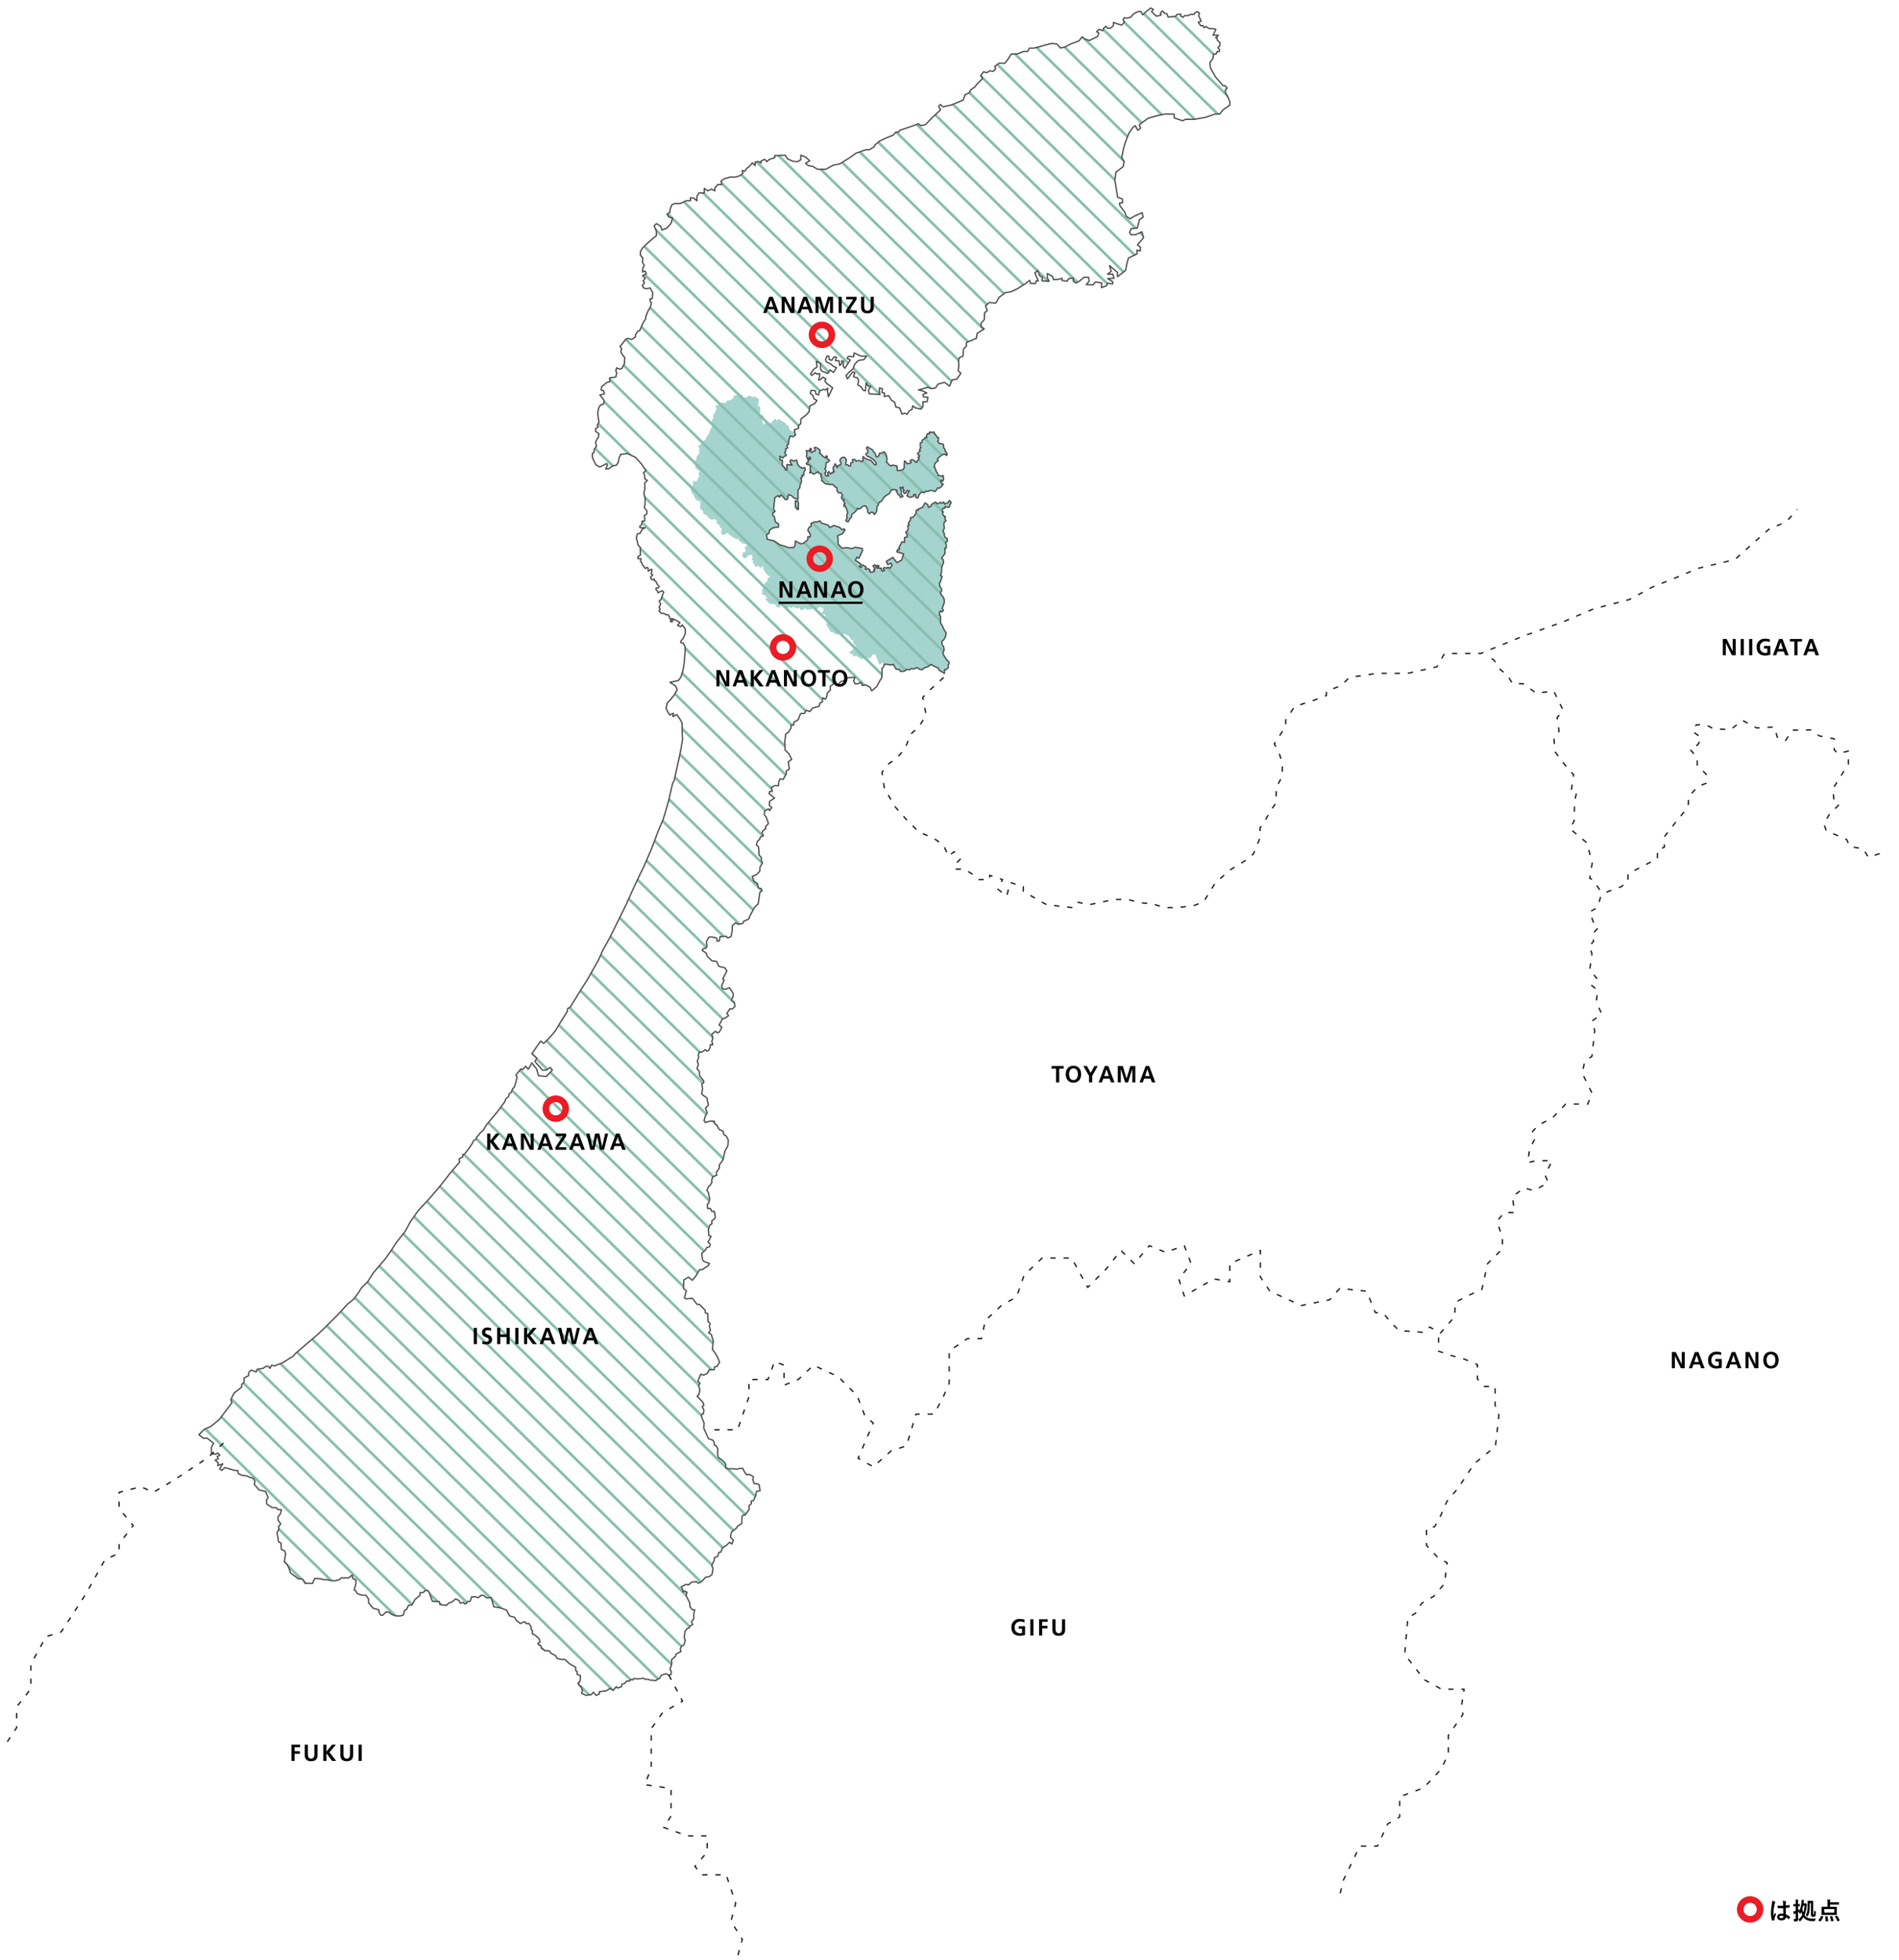 <svg id="レイヤー_1" data-name="レイヤー 1" xmlns="http://www.w3.org/2000/svg" width="863.333" height="891" viewBox="0 0 863.333 891"><defs><clipPath id="clip-path"><path class="cls-1" d="M401.745 303.189l-.791.575v4.025l-1.653 2.948-.647 1.294-2.372 2.012-.791-1.725-1.941-.934-1.509.215-.719-1.437-1.222.647h-1.438l-.575-1.294.575-1.654-4.241.36-.072 1.006-2.157.647-1.292 1.366-1.869-.431-1.581 1.222v1.8l-1.294 1.078-.36 2.013-.575.934-1.221-.65-.215 2.013-1.007.288-.359 1.581-3.019.791-1.151 1.581-1.869-.575-.575 1.366-1.869.144-1.078 2.8-2.013 1.223v1.222h-1.225v1.293l-1.15 1.87-1.294.934-.431 3.738.143 1.438v2.013l1.8 1.8 1.222 2.444-1.51 1.15.431 3.307-1.365.862v1.294l-1.438 2.516-1.438-.215-.5 1.15-.216 2.013-1.581-.144-1.654.862.5 1.8h-1.222l-.288 1.006 2.516 2.013-2.3 1.509-.072 1.869 1.078.935-.934 1.366-.575-.791-1.726.935-.144 1.8.863 1.006 1.007 3.019-1.294 1.294.071 1.079-.862.431-.863 1.15.647 1.582-1.438.575-.215.934-1.078 1.006-.432 1.726.935.719.215 2.228v1.438l1.079 1.294.072 1.509.431.863-1.078 1.8-.144 2.085-1.582 1.509-1.869.791.791 2.157 1.582 1.006.5 2.013 1.294.359.287 1.079-.934.5-.791 5.319-1.653 1.582-1.941 3.594-.791 1.8-2.229.935-.287.934-2.085.5-1.294-.718-1.437 1.294-.072 2.156-.5 2.732-1.509.719-.719-.791-2.8.144-.359 2.012-1.006.072-.144-1.437-2.229-.5-1.293.072-.935 1.582-.216.934.288 1.51-.5 1.078-1.15.072-.576.863 2.013 1.437.072.935 2.3 2.372 2.157.288 1.006 2.228 1.151.288 1.581.359.935 1.438-1.869 3.666.647.575-1.151 2.444.36 1.438 1.509.216 1.654-.719 1.725 2.588v1.294l-.791 1.94 1.222.719.432 1.941-1.151 1.15H331.8l-1.365 2.085.79 1.006-1.437 1.007-1.366.5-1.51 2.732 1.222 1.006-1.006 2.085-.935.5-1.006-.719-1.582 1.294.5 1.869-.5 1.294.432 1.653h-1.15v1.007l-.647 1.509-.863.432-.719-.719-1.653 1.15h-1.079l-.5 1.222.216 1.007-.647 2.012.5 1.222-.647 2.085 1.007 1.078.215 2.157 1.869 2.3v.719l-.862.647.287 2.157-.359 2.372.719.647 1.653 1.15.647 3.307-1.294 1.366.791 2.084-.791 1.294-.647 2.229.5.934 2.229-.647 1.941.072v.935l1.006.647 1.222 2.156 1.653.647.432 1.653 1.078.647.935 1.8-.144 2.516-1.366 2.587-.647 2.8-.144.935-1.8 2.587.072 1.294-1.366 1.941.144 1.366-1.8.719-.432 1.294v1.294l-.647 1.078-.862.863-.719 1.653.647 1.006.575 2.8-.359 1.869-.647.5.072 2.013h1.293l.647 1.366 1.151-.072.431 2.588-.431.934-1.151.791v1.438l-.934.5-.647 2.229.144 1.078v1.366l1.078.431-.647 1.366-.719 1.15 1.007 1.078-.288 1.15-1.366.432-.5 1.078-1.725 1.51.359 2.947.791.791 2.372.862-.647 1.079-2.8 1.8-1.007-.072-1.725 2.875-1.581 1.941-1.8-1.438-2.084 1.294-.072 2.085-.072 1.8 1.294 1.078-.863 3.235.863.432 2.732-.288 2.084 2.732 1.15.072 2.588 2.659.072 1.222 1.078.216.144 3.666.935.863-.288 1.438.431 1.869-.862.934 1.294.791.287 1.078.575 1.869-.359 3.882 1.294 1.725 1.078 1.869.863 2.157-1.15 1.941-1.222.287v1.151l-2.444.143-.576 1.438-1.8.935-1.366-.432-1.293 3.091.934 1.079-.647 1.078.431 1.006.144 1.294-.431 1.725-.791.719 2.66 2.8.431 1.366-.791.575.791 1.581-.215 1.726-.863.215.072 1.366 1.078 2.516-.144 2.372.863 1.941 1.294 2.876 2.085.718.575 1.222v1.007l.718.144.863 1.437-.144 2.157.36 1.8 1.8 1.294 1.366 1.438.215.719v1.294l1.366.5 1.8-.072 1.869.215 1.438-.359h1.301l.647 1.366 1.15 1.581 1.007-.287 1.294.647.718.431-.287 1.438.719 1.725 1.15.072 1.078.431v.719l.431 2.013-1.725.359-.359 2.013-1.007 2.157-.934.072v1.294l-1.15 1.006.215 1.438-1.941 2.8-.718-.144-.647.647-.144 3.307-1.869 1.15-.432.791-2.372 1.941-.431 2.3 1.294 1.366-.647 1.725-1.006-.79-1.654 1.509-1.581.935-.791 2.013-.863.143-.575 1.8-1.509.647v1.087l-1.151 2.3.5 1.725-.432 2.516-1.222.935-1.653.287-2.085 2.157-1.294.575-.719-.719-2.3.216-1.438 1.294-1.078-.288-2.228 1.222.575.791.287 1.51.647-.5 1.15.575-.431 1.438 1.725 3.523.072 1.653 1.007 1.294 1.15.072-.432 1.725v2.372l-1.078 1.294.575 1.294-1.366.863-.287.791-.863.143-.934 1.294-.432 2.948.5 1.078-.575 2.156-1.151.576-.575 1.293.36 1.151-2.157 1.078-.359 1.078-1.8 1.582.143 1.8-.79 2.444.575 1.222-.144 1.222-1.006.288-1.294-.647-2.085.647-.647 1.294-2.013 1.222-1.366-.216h-1.006l-1.078-.431-1.222.071-.647-.5-3.02.288-1.509-.216-.5.647-1.007-.072-.575.647-1.15-.072-.928 1.14-1.222.287-.287 1.222-1.725.575-.575-.647-1.438 1.725-1.366-.934-1.869 1.15-3.019.36-.072 1.078-1.438.575-1.222-1.438-.934 1.079-2.373.359-2.012-.935.359-1.294-.647-1.581-.791-.647-.647-1.078.791-.575.359-1.366v-1.51l-1.509-.575v-1.294l-.647-.431v-1.51l-2.372-1.294-.863-.647-1.581-1.581h-1.8l-1.869-.5-.647-1.222-2.084-1.079-.791-1.15h-1.869l-1.582-1.006-.575-1.51h-.647l-.5-.791 1.007-.79-.5-1.438-1.725-1.51-1.366-.718.144-1.294-.719-.719.216-.791-1.078-1.8h-1.222l-.791-.863-2.013.863-.719-.719-.934-.647-.935-1.51-2.228-.575-1.366-2.659-3.091-1.079-2.66-.431-1.294-4.169-2.156.071-.935-.934-1.366-.288-1.294 1.151-1.581-.432-1.582.144-.5 1.869-1.294.216-.575.934-.791.072-.5-.647-1.438.36-.45-1.152-1.653-.79-1.869 1.509-1.222.288-1.079 1.15-2.947-.359-.359-1.366-3.091-.144-1.151-3.163-.647-1.51-1.365-.287-1.079 1.006h-1.294l-.143 1.294-2.3 1.869-1.222 2.444-1.653.144-.863 1.869-.934.431-.5 2.085-1.437.5h-1.942l-2.157-.79-.934-.935-1.51-.072-1.438 1.438h-.934l-.791-1.438v-1.006l-2.66-.719-2.084-2.516.072-1.582-1.294-1.869h-1.941l-1.941-.718-.719-1.222-.719-.432.863-2.947-.144-1.653-1.366-.576-.215-1.581-1.654 1.294h-3.378l-.719.791-1.941.5h-1.869l-2.085-.5-1.078.072-1.869-.5-2.516-.072-.935 2.229h-3.378l-1.222-2.013h-1.726l-3.666-2.732-.934-2.659-.935-1.582-1.006-.791.647-3.666-.5-1.437-1.437-.5-.216-3.019-1.078-.431-.647-4.241.791-1.582-.144-1.222 1.006-1.15-1.222-1.725V689.5l1.078-1.438.432-1.8h-1.582l-.719-.934h-1.869l-2.516-1.654-.143-1.8.79-1.15-1.154-2.724-2.947-.719-2.229-2.587.36-1.294-.719-1.366-1.581-.5-1.366-.575-2.516-.432-1.438-.719-.216-1.365h-1.222l-2.8-.791-1.869-.5-1.366 1.294-1.007-.791 1.438-2.229-2.3.791.287-1.222-1.437-1.222 1.437-.647-.5-1.078 1.222-.575-1.006-1.007-.935.647-1.869-.431-.072-2.732 1.007-1.869-2.8-2.3h-1.8l-2.085-1.582 2.516-2.516 2.876-1.222 3.882-3.163 5.751-7.619-.5-1.438 1.51-3.019 3.45-2.66v-1.222l1.079-1.079v-1.869l2.084-1.078v-1.294l1.079-1.222 2.372.863.431-1.222 2.732-.432 1.15-.862 1.222-.072.719.934.719-1.437 1.294.359 3.81-1.509 4.744-2.948 1.007-1.222 10.351-8.842 4.385-4.241 4.241-4.241 4.769-5.176 2.731-2.205 2.157-2.875 1.342-2.2 2.732-2.636 2.635-4.17 5.368-6.23 2.588-3.642 2.4-3.738 4.217-5.367 2.348-4.314 3.595-5.127 4.409-4.7 4.025-4.649 3.4-4.169 2.492-3.259 4.505-5.271-.336-1.342 1.726-1.007v-1.1h.67L213 522.3l.815-1.2.815-1.15.671-1.438 1.15-.623.287-1.006.911-.959.767-1.054 1.39-1.15.527-1.055.767-1.246 2.4-2.875 2.683-3.211 3.163-4.313.671-1.486 1.2-1.1.288-1.2.958-.671.528-1.534.91-.91.623-2.157.575-2.348-.575-.863 2.3-2.875.814.383 1.342-1.581 1.2 1.39.575-.959 1.055-1.917 2.2 2.78.815 3.067 3.546.288 2.732-2.876-.911-1.2-1.821 1.2h-1.773l-3.4-3.93.863-1.485-2.252-2.013 3.977-5.751 1.39 1.054 2.636-2.54 2.588-3.067 1.869-3.115 3.546-5.655.336-1.581 1.054-.479 5.559-9.01 2.4-3.738 4.888-8.674 1.917-4.266 3.02-5.463 1.856-3.738 5.99-12.173 2.4-5.367 3.738-8 1.438-2.876 3.589-8.2 3.115-8.291 2.445-5.8 1.821-6.182.431-1.438 1.965-8.531.719-1.341.623-2.876 1.485-6.661.959-4.649.767-4.7-.143-1.915-.1-5.368-1.006-1.821-1.342-1.965-1.821.863.239-1.486-1.677.767-.863-1.294-.814-1.773.575-2.4 1.341-1.39 1.726-2.109 1.437-2.588-.718-1.629-2.588-1.629 3.882-.863 1.2-1.725.862-3.02.479-2.827.48-5.559v-2.2l-.959-1.725h-.91l-.144-.719 1.246-1.533.863-2.109-.048-2.061-1.39-1.773-.671.863-1.438-.671 1.1-1.2-.814-.575-1.246-.671-.911-.432-.671 1.342-.767-.287.911-1.246-.958.239-.576-1.581-.431-.432h-.958l-.815-.575h-1.15l-1.15-1.1.575-.815-.527-.766.718-1.582-.671-1.438.863-.623.527-1.677.671-1.677-.671-.671-1.965.958-.287-.91-.719-.671.335-.671h.959l.24-.575-.815-1.007-.623-1.294-.671-.335-.048-.815-.767.384-.671-.24-.239-1.054.91-.911-.719-.623.384-.862-.144-1.151-1.582.911.048-1.2-.383-.527-.911.527-.862-1.1-.623-.863-.144-.671-.623-.623.288-1.2h-1.342l-.144-.863 1.2-.766-.048-1.246-.1-2.349-1.006-1.054-.192-1.438-.431-1.342v-.862l.431-1.39 1.246-.24.384-.91.718-1.055 1.151-.575h-2.2l-.335-.479.958-.958.24-1.582h1.054l.1-1.15-.24-1.246 1.2-.911v-1.341l-1.15-1.486.384-2.061-.048-2.013-.527-2.4.431-2.156-.1-2.492 1.2-1.2-1.1-.767-.144-1.726-.479-1.006 1.1-.958-1.917-2.924-2.739-3.056-3.69-1.773-3.115.335-.719 1.534-.431 2.157-.719 1.15-1.917.527-1.821 1.246h-1.2l.815-1.725-.384-.719-1.581.862-1.629.719-1.678-.958-1.629-3.307V206.1l.671-.335.239-1.726.959-1.054-.384-1.773.336-1.1.863-1.2.335-1.726-1.534-1.1v-1.246l1.151-.719-.432-.767.288-.575.575-.958-.288-1.15-.287-2.4v-.91l.431-2.061.911-1.294 1.15-.239.431-1.294-.575-1.246-1.438-1.63 2.061-.575-.383-1.438-1.1-.287.24-1.438.911-.814 1.342-1.151 1.533-.383-.192-1.725 2.828-.384.479-1.965-.479-.814.383-1.438 1.294.623 1.15-.335 1.151-2.3.095-2.636-1.341-1.725-.432-.958.336-1.39-.671-.959 1.485-1.869 1.007-1.294 1.006-.527 1.821.527 1.678-1.2v-1.006l1.2-1.725h.671l1.629-3.738 1.1-1.63.144-1.294 1.006-2.444 1.007-1.725.527-1.917-.719-.958.048-.863h.959l.335-2.636-1.246-2.3-1.725.335-1.294-.335-.527-1.15 1.006-1.246-.623-.815.959-1.246-1.246-1.15 1.725-.815-.527-1.246-1.2.383.191-1.869.575-1.15-.766-1.246.095-2.109-1.054-1.15v-1.725l.863-1.534 1.821-1.821 3.163-2.779 1.437-1.15v-1.917l-1.054-2.492 1.054-1.055 1.917 1.246.576 1.726 2.3-.959 1.917-2.2.575-2.3-1.63-.479-.862-1.342 1.342-.767v-1.15l.862-2.3 1.342-.575h2.492l2.684-1.246h1.917v-1.35l1.438.1 1.533 1.246v-2.017l.959-1.534h2.4v-2.108l1.533 1.15 1.727-.765 1.533.767v-1.344l1.342-1.533h1.821l-.383-1.534 1.294-1.006 2.875-.863h2.588l2.013-.719 1.222-1.006-.36-1.222 1.223.359.79-1.294 1.58-1.222 1.006-1.366 1.294 1.222v-1.581l1.438-.288 1.294.719v-.934l1.653-.719.935 1.078.934-.934 2.66-.935v-.935l4.816-.143 1.007 1.653 2.372 1.078 2.085.216 1.581-.863v-2.084l2.157.79 1.869 1.726-1.869 1.15 1.15 1.006 2.156.432 2.157 1.294h3.738l3.379-1.869 2.947-.576 4.6-2.875 2.8-2.013 4.529-1.581h1.51l2.228-1.294.431-.935 2.013-1.653 2.8-1.366 3.522-1.438 1.006-1.294h1.302l.575-.862 6.255-2.085 2.156-.863 1.222.863 2.085-.5 3.235-3.379 3.594-3.306-.863-1.654.791-.791 1.15 1.079 3.81-.863 5.32-2.156.934-2.445 1.8-.862.791-1.438 1.869-1.294.935-1.294 1.653-1.581.935-.935-.935-1.294 1.366-1.8 1.366.431 1.581-.862 1.366.287 1.15-1.15-.359-1.186 1.941-1.4 2.588.072 1.293-1.653 1.654-2.588 2.8-.072 2.948-1.15h1.8l.647-1.438h1.941l2.947-.719 2.875-.862 2.516-.575 2.3.287 1.581 1.8 2.157-.5 2.23-1.233 4.026-1.51 1.438-1.869 1.294 1.079 2.084.575 3.666-1.8.573-1.575-1.006-.575 1.006-1.078 1.8.575.431-1.222 1.006-.719.719.863 1.438-.072 1.222-1.15v-1.439l2.157.791 1.653.431 1.15-1.366-.575-1.15.5-.791 1.366.144 1.653-.431 1.079-1.366 1.509-.863 1.294-.431.791.144.719 1.437 1.8-1.653 1.869-1.438 1.222.647-.865 1.012 2.229 2.084 2.085-.5-.288-.934.935-1.007.934 1.078 1.078.216.575 1.582 3.451-.432.431-.719 1.869-.287v.998l1.079.5.646-.79h1.51l1.438-.575H543l.216-.719 1.222-.5.863.718-.36 1.151 1.15 2.444-1.293.5 1.078 1.581h1.15l.359.935.935-.575 1.294.934h1.8l1.366.36-.575 1.222-.719 1.438h2.444l-1.294 1.15h.719v1.078l1.294 1.222-.144 1.438-.863.79.719.791.072.935h-1.078l-.431 1.15h-1.154l-.359 2.085-1.366 1.725.216 2.444 2.3 4.1 3.451 4.026h.934l1.007 1.15-.791.5v1.654l.934 1.509 1.004 2.45v1.582l-1.582 1.078-1.581 1.15-1.437 1.866h-2.156l-4.17 1.438-5.174.935h-4.025l-1.294.647L533.8 53.6v-1.724h-4.313l-3.451.719-4.025 1.15-4.026 2.876.5 1.653-1.222.935-1.15-2.085-1.006.719-1.867 2.657-1.51 3.882-.862 2.8-.935 4.529 1.15 1.581-.5 2.516-3.235 2.444-.5 3.523.719 4.529.575 3.378 2.085.719.143 1.725-1.437.216.215 1.15 2.157 2.876.719 1.941 1.725 1.15 1.869-1.15 3.666-1.654.431 2.013-1.731 1.232-.359 1.653-.647 2.157-2.8.216-.647 1.8.647 1.006 2.157-.072 2.8-1.294.791 2.66-2.8 3.307 1.365 1.006-.071 1.726-1.582-.36.072 1.725-3.882 1.869-.719 2.516-.575 3.091-3.666 2.876v-1.941l-3.666-3.091.791 2.588-1.654 1.294h2.372l.576 1.869-2.876.144 2.3 1.437-.071 1.007-2.373-.36-.359 1.15-2.372.863.215-2.085-2.875-.5-1.078 1.294-3.163-.072 1.365-1.581-.287-1.726-2.013-.071-2.156 1.8-1.51.862-1.294-.862v-1.294l-2.013.072-.791 1.222-2.3-.288v-1.006l-1.869.5-2.085.072-.359-1.438-2.372-1.294v1.941l.791 1.582-3.235-.216.287-1.653-1.294-.576-.934-2.444-1.294 1.079 1.581 3.666-.934-.072-.432 1.294-2.156-.144-.431-1.366-2.3 1.8-3.522 2.157-2.8 1.294-2.3.287-2.947 2.157-1.51 2.66-2.947-.288-1.735 1.495.791 2.156-1.222 1.007-.144 3.163-1.437 1.509v1.51l1.437 1.15-3.234 2.085-.36 2.228-4.529 1.869v1.654l-1.294 1.294-.287 3.306-1.725.719-.288 1.869.216 1.438-.36 2.516 1.222 1.15-1.725 2.66-2.228.431-1.151 2.8-2.3-1.726-2.947.791-1.222 1.8-2.085.288-1.15-.647-4.457 1.222 2.013.5 1.8.863-1.725.647.143 1.15 2.085.144-.359 2.013-1.941.071.072 2.013-.863 1.294-2.588-.5-1.222-1.006-.359 1.653-1.151.647-1.078 1.581-1.078-.5-1.222.432-1.15-2.876-1.654-.359-.5-2.157-1.438-.863-.718-1.15-.576-1.006-2.084.359.215-1.509-1.222-.288.216-1.725-1.366-.288v1.654l.288 1.294-2.732-.216-2.156-.072-.432-1.509 1.079-1.941-1.151-.072-.934-1.51-.36 3.666-.862-.215-1.15-1.726-1.438-.79.431-2.085-.647-1.222h-.719l-1.006-.5.647-1.726-1.006-.359-2.373 3.163-.647-1.438 1.294-1.509 1.941-1.654.647-2.012 1.654-1.726 2.659-.431 1.15-1.582H391.4l-3.091-1.437-.216 1.725-2.444-.144-.5.935 1.437.719-2.516 3.738-.719-1.007.216-2.013-.863-.431v1.294l-.934.935-.288-2.157-1.653-.072.431-1.581-1.078-.144-1.082 1.576-1.15-.431-.072-1.438-.935-.072-.575 1.51.216 1.006 2.3 1.223.863.862 1.581.647-1.438 2.157-1.581-1.15-.863 1.581-2.516-.863-.862-.862v-2.73l-1.941-1.006.359 2.516-1.725 1.294-1.294 1.941.647.647 1.51-1.223.647.576 1.365-.144-.071 1.509-.432 1.366 1.079-.287.862-1.007 1.366.719-.44 1.078.79 1.079 1.51 1.006 1.222 1.006-1.941 4.026-.359-2.3.072-1.582-.863.791-1.006-.288-1.8.791-.575 1.8-1.15-.5-.215-1.438-2.013-.143-.288 1.365 1.15.935.5 1.51 1.365.79-1.15 1.51-2.013.863-.431 2.731-1.438 1.582-2.228 1.653-.144 2.229-1.006.79.072 1.294-1.941.647.2 1.106.336 1.247-1.1.816-1.294-.336-.528 1.439-.288 2.3-.719.432.383 1.247-.91.383v1.1l-.479.528.767 1.439-1.1.479-.48.672-1.439-.863.24 1.822h1.007l-.1 2.206.672.672.671.863.048.672h.72v-2.446l2.35.287-1.007-1.726.671-.72 1.007.576 1.439-.384.528 2.063.767.959.863.288.144.431 1.295-.431.384.959-.719 1.247v1.391h-.864l.144.719-.815.528.479.431-.1 1.583-.431.576-.288 1.87-.767 1.007v4.125l-1.919-.576-1.055-1.055-1.343-.479-.575 2.254h-.96l-1.391-1.727-.815-.288-.144.816-.575-.048-.336-.576-1.439.959-.575 5.276.719 1.007-1.055.72v1.2l.623.336.624 2.59 1.343.767v1.487l-2.542.335-1.583 1.152-.192 1.342-1.151.72.336 2.014 3.117.72 2.686 1.822 2.111.576 1.822.719 1.295-.144.911.1.576-.671.336-2.35 2.206 1.247 1.247-.144 2.11-1.583V244l1.055.144.1-1.391-1.151-1.678.576-1.343.959-.576v-1.343l1.631-.575.959.048 1.439-.576.575 1.007 3.118.959.767 1.152 1.823-.96 2.59.816 1.294 1.2.768-.528.432.624-1.247 1.774-1.2.336-.959.575.288 1.343v2.3l1.679 1.87 2.254-.24 2.35.432 1.535-.624 3.117.576.24.767-1.775 3.741-.863-.575-.719 1.487 1.2.719 1.487 1.055-.864 1.007.816.432.767-1.151 1.535.959-.432.863.432.288.815-.479.911.575-.239.815.959.336 1.391-.479-.48-.624.672-.527-.96-1.3.912-.528.959 1.583v-1.295l.815.1-.24 1.2 1.3-.048v.719l.576.768.959-.48-.719-.719.575-.576.959.288.768-.432.815.528 1.007-1.3-.479-1.055-1.487.671-.624-1.487 2.974-1.774 1.823 2.35 2.11-1.1.959-2.878-3.069-.863.287-1.056.528.144.479-.623-.479-.288 1.535-2.83 1.1.288v-2.206l1.2-.192v-1.1l-.672-1.055.72-.576.431-1.007-.191-1.439.671-.192-.432-1.007.48-.383v-.48l.528-.432v-1.151l1.1-.144.815-.959.48-.719.287-1.727.912.192v-.624l1.2-.431.719-.288 1.055-2.014 1.247.767.336 1.247 1.1-.432.336-.959 1.822-1.007.72.815 1.583-.671.431.431.959-.575.432 1.007.815-.528.768-.239.527-.96.48.384.336.672-.576.911-.288 1.151-.719-.048-1.151-.288-.048.72h-.959l-.336 1.343.576.431-.384.48.1.719.431.288.24.576h.576l-.336.863.576 1.055-.816.528-.192 1.295.192 1.055v.575l-.623 1.343.623.863v.912l.528 1.1.863.384.048 1.151-.863.671.335 1.055-.047 1.487h-.624l.1 1.151v1.3l-.959 1.247-.576.911.672.576.239 1.391-.527 1.2-.384 1.391v1.486l-.527 1.823.767.288-.48 1.63-.383 1.056-.432.479.24 1.439.384.528.431.719v.815l-.479.624.287 1.2.816.815.575 1.343v1.391l-.623 1.727-.336 1.055.623.623-.671.816-.959-.48-.288 1.919.576.431v3.118l.815 1.3.671 1.582 1.056 1.727-.336 1.727-.768 1.3-.959.863.336 1.631.527.575.288 1.439-.575 1.775.719 1.342 1.079 1.631.84.624.239.959-.431.479v1.439l-1.055.864h-.672v1.678l-1.439-.863-.959-.528-.384-1.007-2.062-.911-1.247-.767-1.3.959-1.966.671-.864.816-1.007-.192-1.3-.816-1.535.672-1.1-.24-.815.624-1.247-.24-.959.815-1.871.1-.431-.911-1.535-.1-1.247-2.206-.959.287-1.919-.287-1.3-.048zm-17.229-66.447l1.043.5.756-1.367.791-.864.18-1.295.719-.431.648-.5 1.079-1.223v-.5l.719.287.936-.287.575-.792 1.151-.359.792.4v.468l.575.755v1.259l.792.792.9-.828.755.216.576.935.575-.719.468-.756.216-2.23.611-.683v-.62l.432-.683.791-.18 1.295-1.978.935-.828 1.583-.935.756-1.475 1.331-.324 1.33.4-.323.648.323.036.468 1.223.576.251.575 1.08 1.115-.5-.9-1.043.144-1.475-.684-1.583.648.5.324-.5.467-.144v.936l.468.539-.4.288.4 1.187.935-.324v-.4l.468-.648.971.252-.468.719-.611 1.439.9.468.612.252 1.582-.576v-.755h.864v1.259l.971.4.5-1.331.792-1.079.791-.4.468.359.935-.323.252-.468.827.18.828-.4 1.295-.036 1.079.54.683-.72.576-1.007.755.216 1.043-.827.252-.576.54-.324-.864-.719-.431-.791.251-.5.756.611.467-1.187-.251-.755-.036-.791-.5.323-1.834-.323-.036-.612-.324-.647-.432-.432-.108-.683-.323-.576-.108-.612-.468-.287.252-.432.072-.935.431-.5.54-.611.647-.324-.431-.827.971-.9 1.259-.935.683-.288h.828l.252.576.539-.4-.252-.791-.827-1.007v-.72l-.5-.5-.143-1.511-.648-.468h-1.151l-.36-.467-.5-.72.395-.36v-1.259h-.611l-.863-1.546h-.432l-.072-.936-.863.18-1.223-.18-.036.864-.756-.216-.467.647-.18.72.216.431h-.796l-.144.54-.5.324-.576.288-.216 1.079-.755.287-.036 1.871.324.18-.684 1.115.432.4-1.3 1.187.468.863h.431l-.18.863-.5.072.5.756-.467.575-.468.18-.036.719-.683-.036-.468-.647-1.223-.576-.288.468-.5.144.467.827-.611.36-1.223.144-.252-.576-.9-.683-.144 2.194v1.007l-.54.72-1.223.359-1.367.108v-.791l-.179-1.331-1.835-.432-.755.432-1.08-.611-.5-.72-.612-.432.324-1.043-.18-1.439-.575-1.654-.648-.5-1.295.612h-.755l-.252 1.043-.719.647-.648-.251-.324-1.439-.791-.612-.4-.935-2.482-1.367-.287.612.683 1.151-.108.9-.791.36v.539l.683.828.576.071 2.194 1.439 1.151 1.331v.9l-.683.035-.576-.683-1.079-1.223-2.482-.863-1.151-.971-.144.683.252 1.079-.828.612-.827-.5H389.7l-.468.252-.647-.792-1.043.036.252 1.151-1.008.4-.143 1.439-.612-.072-.647-.5-.864-.071.252-2.267-.611-1.007h-1.4l-.828.935v.72l.288.467.18.792-.468.5-.791.18-.54 1.043-.5-1.187-.432-.647-.288 1.043-.575.576v1.043l.5 1.079-.5-.108-.288.683-.432-.179-.575.611-.612-1.151-.539.4v1.007l.359.611-.647-.072-.612.036-.467-1.331.5-.287.036-.936-.539-.791.467-.5.036-1.008.072-1.151.792-.252.755-.683-.144-.4-.791-.287-.216-.612.144-.647-.468-.252-.359.971-1.223-.827-.828-1.044-.647-.215v-.4l.252-.4-.036-.827-.792-.4-.575-.539-1.115-.216v.647l.395.612-.18.467-.971.072-.359.54-.468-.072-.36-.4.576-1.115-.576-.252-.611 1.223-1.187-.251.323 1.8-.323.72.5 1.151.648-.036.108-.468.467-.144.252.648-.432.539-.827-.072.108 1.151-.827.468.287.612.864.107.971.792-.36.539v1.187l.4.324-.684.684 1.331.215.432.576 2.158-1.115.5.719.971.324-.216 1.115.36.684v1.295l.791.287.216.54.9.575 1.8.216 1.547.036.9 1.115.755.36.036 1.3.684 1.007 1.115-.036.755 1.115-.467.648-.036.647.575.72.468-.18.108.432-.288.359.5.684.287.791h-.5l-.036.971h.719l.288.864.36.611.108.576.251.755-.323.755-.144.756.252.791zm-22.916-9.173v2.7l.251.576h.432v.719h.684v-2.877l-.288-1.116-.648.324z"/></clipPath><clipPath id="clip-path-2"><path class="cls-1" d="M401.745-793.811l-.791.575v4.025l-1.653 2.948-.647 1.294-2.372 2.012-.791-1.725-1.941-.934-1.509.215-.719-1.437-1.222.647h-1.438l-.575-1.294.575-1.654-4.241.36-.072 1.006-2.157.647-1.292 1.366-1.869-.431-1.581 1.222v1.8l-1.294 1.078-.36 2.013-.575.934-1.221-.65-.215 2.013-1.007.288-.359 1.581-3.019.791-1.151 1.581-1.869-.575-.575 1.366-1.869.144-1.078 2.8-2.013 1.223v1.222h-1.225v1.293l-1.15 1.87-1.294.934-.431 3.738.143 1.438v2.013l1.8 1.8 1.222 2.444-1.51 1.15.431 3.307-1.365.862v1.294l-1.438 2.516-1.438-.215-.5 1.15-.216 2.013-1.581-.144-1.654.862.5 1.8h-1.222l-.288 1.006 2.516 2.013-2.3 1.509-.072 1.869 1.078.935-.934 1.366-.575-.791-1.726.935-.144 1.8.863 1.006 1.007 3.019-1.294 1.294.071 1.079-.862.431-.863 1.15.647 1.582-1.438.575-.215.934-1.078 1.006-.432 1.726.935.719.215 2.228v1.438l1.079 1.294.072 1.509.431.863-1.078 1.8-.144 2.085-1.582 1.509-1.869.791.791 2.157 1.582 1.006.5 2.013 1.294.359.287 1.079-.934.5-.791 5.319-1.653 1.582-1.941 3.594-.791 1.8-2.229.935-.287.934-2.085.5-1.294-.718-1.437 1.294-.072 2.156-.5 2.732-1.509.719-.719-.791-2.8.144-.359 2.012-1.006.072-.144-1.437-2.229-.5-1.293.072-.935 1.582-.216.934.288 1.51-.5 1.078-1.15.072-.576.863 2.013 1.437.072.935 2.3 2.372 2.157.288 1.006 2.228 1.151.288 1.581.359.935 1.438-1.869 3.666.647.575-1.151 2.444.36 1.438 1.509.216 1.654-.719 1.725 2.588v1.294l-.791 1.94 1.222.719.432 1.941-1.151 1.15H331.8l-1.365 2.085.79 1.006-1.437 1.007-1.366.5-1.51 2.732 1.222 1.006-1.006 2.085-.935.5-1.006-.719-1.582 1.294.5 1.869-.5 1.294.432 1.653h-1.15v1.007l-.647 1.509-.863.432-.719-.719-1.653 1.15h-1.079l-.5 1.222.216 1.007-.647 2.012.5 1.222-.647 2.085 1.007 1.078.215 2.157 1.869 2.3v.719l-.862.647.287 2.157-.359 2.372.719.647 1.653 1.15.647 3.307-1.294 1.366.791 2.084-.791 1.294-.647 2.229.5.934 2.229-.647 1.941.072v.935l1.006.647 1.222 2.156 1.653.647.432 1.653 1.078.647.935 1.8-.144 2.516-1.366 2.587-.647 2.8-.144.935-1.8 2.587.072 1.294-1.366 1.941.144 1.366-1.8.719-.432 1.294v1.294l-.647 1.078-.862.863-.719 1.653.647 1.006.575 2.8-.359 1.869-.647.5.072 2.013h1.293l.647 1.366 1.151-.072.431 2.588-.431.934-1.151.791v1.438l-.934.5-.647 2.229.144 1.078v1.366l1.078.431-.647 1.366-.719 1.15 1.007 1.078-.288 1.15-1.366.432-.5 1.078-1.725 1.51.359 2.947.791.791 2.372.862-.647 1.079-2.8 1.8-1.007-.072-1.725 2.875-1.581 1.941-1.8-1.438-2.084 1.294-.072 2.085-.072 1.8 1.294 1.078-.863 3.235.863.432 2.732-.288 2.084 2.732 1.15.072 2.588 2.659.072 1.222 1.078.216.144 3.666.935.863-.288 1.438.431 1.869-.862.934 1.294.791.287 1.078.575 1.869-.359 3.882 1.294 1.725 1.078 1.869.863 2.157-1.15 1.941-1.222.287v1.151l-2.444.143-.576 1.438-1.8.935-1.366-.432-1.293 3.091.934 1.079-.647 1.078.431 1.006.144 1.294-.431 1.725-.791.719 2.66 2.8.431 1.366-.791.575.791 1.581-.215 1.726-.863.215.072 1.366 1.078 2.516-.144 2.372.863 1.941 1.294 2.876 2.085.718.575 1.222v1.007l.718.144.863 1.437-.144 2.157.36 1.8 1.8 1.294 1.366 1.438.215.719v1.294l1.366.5 1.8-.072 1.869.215 1.438-.359h1.301l.647 1.366 1.15 1.581 1.007-.287 1.294.647.718.431-.287 1.438.719 1.725 1.15.072 1.078.431v.719l.431 2.013-1.725.359-.359 2.013-1.007 2.157-.934.072v1.294l-1.15 1.006.215 1.438-1.941 2.8-.718-.144-.647.647-.144 3.307-1.869 1.15-.432.791-2.372 1.941-.431 2.3 1.294 1.366-.647 1.725-1.006-.79-1.654 1.509-1.581.935-.791 2.013-.863.143-.575 1.8-1.509.647v1.079l-1.151 2.3.5 1.725-.432 2.516-1.222.935-1.653.287-2.085 2.157-1.294.575-.719-.719-2.3.216-1.438 1.294-1.078-.288-2.228 1.222.575.791.287 1.51.647-.5 1.15.575-.431 1.438 1.725 3.523.072 1.653 1.007 1.294 1.15.072-.432 1.725v2.372l-1.078 1.294.575 1.294-1.366.863-.287.791-.863.143-.934 1.294-.432 2.948.5 1.078-.575 2.156-1.151.576-.575 1.293.36 1.151-2.157 1.078-.359 1.078-1.8 1.582.143 1.8-.79 2.444.575 1.222-.144 1.222-1.006.288-1.294-.647-2.085.647-.647 1.294-2.013 1.222-1.366-.216h-1.006l-1.078-.431-1.222.071-.647-.5-3.02.288-1.509-.216-.5.647-1.007-.072-.575.647-1.15-.072-.928 1.148-1.222.287-.287 1.222-1.725.575-.575-.647-1.438 1.725-1.366-.934-1.869 1.15-3.019.36-.072 1.078-1.438.575-1.222-1.438-.934 1.079-2.373.359-2.012-.935.359-1.294-.647-1.581-.791-.647-.647-1.078.791-.575.359-1.366v-1.51l-1.509-.575v-1.294l-.647-.431v-1.51l-2.372-1.294-.863-.647-1.581-1.581h-1.8l-1.869-.5-.647-1.222-2.084-1.079-.791-1.15h-1.869l-1.582-1.006-.575-1.51h-.647l-.5-.791 1.007-.79-.5-1.438-1.725-1.51-1.366-.718.144-1.294-.719-.719.216-.791-1.078-1.8h-1.222l-.791-.863-2.013.863-.719-.719-.934-.647-.935-1.51-2.228-.575-1.366-2.659-3.091-1.079-2.66-.431-1.294-4.169-2.156.071-.935-.934-1.366-.288-1.294 1.151-1.581-.432-1.582.144-.5 1.869-1.294.216-.575.934-.791.072-.5-.647-1.438.36-.45-1.152-1.653-.79-1.869 1.509-1.222.288-1.079 1.15-2.947-.359-.359-1.366-3.091-.144-1.151-3.163-.647-1.51-1.365-.287-1.079 1.006h-1.294l-.143 1.294-2.3 1.869-1.222 2.444-1.653.144-.863 1.869-.934.431-.5 2.085-1.437.5h-1.942l-2.157-.79-.934-.935-1.51-.072-1.438 1.438h-.934l-.791-1.438v-1.006l-2.66-.719-2.084-2.516.072-1.582-1.294-1.869h-1.941l-1.941-.718-.719-1.222-.719-.432.863-2.947-.144-1.653-1.366-.576-.215-1.581-1.654 1.294h-3.378l-.719.791-1.941.5h-1.869l-2.085-.5-1.078.072-1.869-.5-2.516-.072-.935 2.229h-3.378l-1.222-2.013h-1.726l-3.666-2.732-.934-2.659-.935-1.582-1.006-.791.647-3.666-.5-1.437-1.437-.5-.216-3.019-1.078-.431-.647-4.241.791-1.582-.144-1.222 1.006-1.15-1.222-1.725v-1.51l1.078-1.438.432-1.8h-1.582l-.719-.934h-1.869l-2.516-1.654-.143-1.8.79-1.15-1.154-2.73-2.947-.719-2.229-2.587.36-1.294-.719-1.366-1.581-.5-1.366-.575-2.516-.432-1.438-.719-.216-1.365h-1.222l-2.8-.791-1.869-.5-1.366 1.294-1.007-.791 1.438-2.229-2.3.791.287-1.222-1.437-1.222 1.437-.647-.5-1.078 1.222-.575-1.006-1.007-.935.647-1.869-.431-.072-2.732 1.007-1.869-2.8-2.3h-1.8l-2.085-1.582 2.516-2.516 2.876-1.222 3.882-3.163 5.751-7.619-.5-1.438 1.51-3.019 3.45-2.66v-1.222l1.079-1.079v-1.869l2.084-1.078v-1.294l1.079-1.222 2.372.863.431-1.222 2.732-.432 1.15-.862 1.222-.072.719.934.719-1.437 1.294.359 3.81-1.509 4.744-2.948 1.007-1.222 10.351-8.842 4.385-4.241 4.241-4.241 4.769-5.176 2.731-2.205 2.157-2.875 1.342-2.2 2.732-2.636 2.635-4.17 5.368-6.23 2.588-3.642 2.4-3.738 4.217-5.367 2.348-4.314 3.595-5.127 4.409-4.7 4.025-4.649 3.4-4.169 2.492-3.259 4.505-5.271-.336-1.342 1.726-1.007v-1.1h.67L213-574.7l.815-1.2.815-1.15.671-1.438 1.15-.623.287-1.006.911-.959.767-1.054 1.39-1.15.527-1.055.767-1.246 2.4-2.875 2.683-3.211 3.163-4.313.671-1.486 1.2-1.1.288-1.2.958-.671.528-1.534.91-.91.623-2.157.575-2.348-.575-.863 2.3-2.875.814.383 1.342-1.581 1.2 1.39.575-.959 1.055-1.917 2.2 2.78.815 3.067 3.546.288 2.732-2.876-.911-1.2-1.821 1.2h-1.773l-3.4-3.93.863-1.485-2.252-2.013 3.977-5.751 1.39 1.054 2.636-2.54 2.588-3.067 1.869-3.115 3.546-5.655.336-1.581 1.054-.479 5.559-9.01 2.4-3.738 4.888-8.674 1.917-4.266 3.02-5.463 1.856-3.738 5.99-12.173 2.4-5.367 3.738-8 1.438-2.876 3.589-8.2 3.115-8.291 2.445-5.8 1.821-6.182.431-1.438 1.965-8.531.719-1.341.623-2.876 1.485-6.661.959-4.649.767-4.7-.143-1.915-.1-5.368-1.006-1.821-1.342-1.965-1.821.863.239-1.486-1.677.767-.863-1.294-.814-1.773.575-2.4 1.341-1.39 1.726-2.109 1.437-2.588-.718-1.629-2.588-1.629 3.882-.863 1.2-1.725.862-3.02.479-2.827.48-5.559v-2.205l-.959-1.725h-.91l-.144-.719 1.246-1.533.863-2.109-.048-2.061-1.39-1.773-.671.863-1.438-.671 1.1-1.2-.814-.575-1.246-.671-.911-.432-.671 1.342-.767-.287.911-1.246-.958.239-.576-1.581-.431-.432h-.958l-.815-.575h-1.15l-1.15-1.1.575-.815-.527-.766.718-1.582-.671-1.438.863-.623.527-1.677.671-1.677-.671-.671-1.965.958-.287-.91-.719-.671.335-.671h.959l.24-.575-.815-1.007-.623-1.294-.671-.335-.048-.815-.767.384-.671-.24-.239-1.054.91-.911-.719-.623.384-.862-.144-1.151-1.582.911.048-1.2-.383-.527-.911.527-.862-1.1-.623-.863-.144-.671-.623-.623.288-1.2h-1.342l-.144-.863 1.2-.766-.048-1.246-.1-2.349-1.006-1.054-.192-1.438-.431-1.342v-.862l.431-1.39 1.246-.24.384-.91.718-1.055 1.151-.575h-2.2l-.335-.479.958-.958.24-1.582h1.054l.1-1.15-.24-1.246 1.2-.911v-1.341l-1.15-1.486.384-2.061-.048-2.013-.527-2.4.431-2.156-.1-2.492 1.2-1.2-1.1-.767-.144-1.726-.479-1.006 1.1-.958-1.917-2.924-2.739-3.051-3.69-1.773-3.115.335-.719 1.534-.431 2.157-.719 1.15-1.917.527-1.821 1.246h-1.2l.815-1.725-.384-.719-1.581.862-1.629.719-1.678-.958-1.629-3.307v-1.912l.671-.335.239-1.726.959-1.054-.384-1.773.336-1.1.863-1.2.335-1.726-1.534-1.1v-1.246l1.151-.719-.432-.767.288-.575.575-.958-.288-1.15-.287-2.4v-.91l.431-2.061.911-1.294 1.15-.239.431-1.294-.575-1.246-1.438-1.63 2.061-.575-.383-1.438-1.1-.287.24-1.438.911-.814 1.342-1.151 1.533-.383-.192-1.725 2.828-.384.479-1.965-.479-.814.383-1.438 1.294.623 1.15-.335 1.151-2.3.095-2.636-1.341-1.725-.432-.958.336-1.39-.671-.959 1.485-1.869 1.007-1.294 1.006-.527 1.821.527 1.678-1.2v-1.006l1.2-1.725h.671l1.629-3.738 1.1-1.63.144-1.294 1.006-2.444 1.007-1.725.527-1.917-.719-.958.048-.863h.959l.335-2.636-1.246-2.3-1.725.335-1.294-.335-.527-1.15 1.006-1.246-.623-.815.959-1.246-1.246-1.15 1.725-.815-.527-1.246-1.2.383.191-1.869.575-1.15-.766-1.246.095-2.109-1.054-1.15v-1.725l.863-1.534 1.821-1.821 3.163-2.779 1.437-1.15v-1.917l-1.054-2.492 1.054-1.055 1.917 1.246.576 1.726 2.3-.959 1.917-2.2.575-2.3-1.63-.479-.862-1.342 1.342-.767v-1.15l.862-2.3 1.342-.575h2.492l2.684-1.246h1.917v-1.342l1.438.1 1.533 1.246v-2.013l.959-1.534h2.4v-2.108l1.533 1.15 1.726-.767 1.533.767v-1.342l1.342-1.533h1.821l-.383-1.534 1.294-1.006 2.875-.863h2.588l2.013-.719 1.222-1.006-.36-1.222 1.223.359.79-1.294 1.582-1.222 1.006-1.366 1.294 1.222v-1.581l1.438-.288 1.294.719v-.934l1.653-.719.935 1.078.934-.934 2.66-.935v-.935l4.816-.143 1.007 1.653 2.372 1.078 2.085.216 1.581-.863v-2.084l2.157.79 1.869 1.726-1.869 1.15 1.15 1.006 2.156.432 2.157 1.294h3.738l3.379-1.869 2.947-.576 4.6-2.875 2.8-2.013 4.529-1.581h1.51l2.228-1.294.431-.935 2.013-1.653 2.8-1.366 3.522-1.438 1.006-1.294h1.301l.575-.862 6.255-2.085 2.156-.863 1.222.863 2.085-.5 3.235-3.379 3.594-3.306-.863-1.654.791-.791 1.15 1.079 3.81-.863 5.32-2.156.934-2.445 1.8-.862.791-1.438 1.869-1.294.935-1.294 1.653-1.581.935-.935-.935-1.294 1.366-1.8 1.366.431 1.581-.862 1.366.287 1.15-1.15-.359-1.186 1.941-1.4 2.588.072 1.293-1.653 1.654-2.588 2.8-.072 2.948-1.15h1.8l.647-1.438h1.941l2.947-.719 2.875-.862 2.516-.575 2.3.287 1.581 1.8 2.157-.5 2.228-1.222 4.026-1.51 1.438-1.869 1.294 1.079 2.084.575 3.666-1.8.575-1.582-1.006-.575 1.006-1.078 1.8.575.431-1.222 1.006-.719.719.863 1.438-.072 1.222-1.15v-1.438l2.157.791 1.653.431 1.15-1.366-.575-1.15.5-.791 1.366.144 1.653-.431 1.079-1.366 1.509-.863 1.294-.431.791.144.719 1.437 1.8-1.653 1.869-1.438 1.222.647-.863 1.007 2.229 2.084 2.085-.5-.288-.934.935-1.007.934 1.078 1.078.216.575 1.582 3.451-.432.431-.719 1.869-.287v1.006l1.079.5.646-.79h1.51l1.438-.575H543l.216-.719 1.222-.5.863.718-.36 1.151 1.15 2.444-1.293.5 1.078 1.581h1.15l.359.935.935-.575 1.294.934h1.8l1.366.36-.575 1.222-.719 1.438h2.444l-1.294 1.15h.719v1.078l1.294 1.222-.144 1.438-.863.79.719.791.072.935h-1.078l-.431 1.15h-1.154l-.359 2.085-1.366 1.725.216 2.444 2.3 4.1 3.451 4.026h.934l1.007 1.15-.791.5v1.654l.934 1.509 1.007 2.444v1.582l-1.582 1.078-1.581 1.15-1.438 1.869h-2.156l-4.17 1.438-5.176.935h-4.025l-1.294.647-3.881-1.313v-1.726h-4.313l-3.451.719-4.025 1.15-4.026 2.876.5 1.653-1.222.935-1.15-2.085-1.006.719-1.869 2.66-1.51 3.882-.862 2.8-.935 4.529 1.15 1.581-.5 2.516-3.235 2.444-.5 3.523.719 4.529.575 3.378 2.085.719.143 1.725-1.437.216.215 1.15 2.157 2.876.719 1.941 1.725 1.15 1.869-1.15 3.666-1.654.431 2.013-1.725 1.222-.359 1.653-.647 2.157-2.8.216-.647 1.8.647 1.006 2.157-.072 2.8-1.294.791 2.66-2.8 3.307 1.365 1.006-.071 1.726-1.582-.36.072 1.725-3.882 1.869-.719 2.516-.575 3.091-3.666 2.876v-1.941l-3.666-3.091.791 2.588-1.654 1.294h2.372l.576 1.869-2.876.144 2.3 1.437-.071 1.007-2.373-.36-.359 1.15-2.372.863.215-2.085-2.875-.5-1.078 1.294-3.163-.072 1.365-1.581-.287-1.726-2.013-.071-2.156 1.8-1.51.862-1.294-.862v-1.294l-2.013.072-.791 1.222-2.3-.288v-1.006l-1.869.5-2.085.072-.359-1.438-2.372-1.294v1.941l.791 1.582-3.235-.216.287-1.653-1.294-.576-.934-2.444-1.294 1.079 1.581 3.666-.934-.072-.432 1.294-2.156-.144-.431-1.366-2.3 1.8-3.522 2.157-2.8 1.294-2.3.287-2.947 2.157-1.51 2.66-2.947-.288-1.739 1.504.791 2.156-1.222 1.007-.144 3.163-1.437 1.509v1.51l1.437 1.15-3.234 2.085-.36 2.228-4.529 1.869v1.654l-1.294 1.294-.287 3.306-1.725.719-.288 1.869.216 1.438-.36 2.516 1.222 1.15-1.725 2.66-2.228.431-1.151 2.8-2.3-1.726-2.947.791-1.222 1.8-2.085.288-1.15-.647-4.457 1.222 2.013.5 1.8.863-1.725.647.143 1.15 2.085.144-.359 2.013-1.941.071.072 2.013-.863 1.294-2.588-.5-1.222-1.006-.359 1.653-1.151.647-1.078 1.581-1.078-.5-1.222.432-1.15-2.876-1.654-.359-.5-2.157-1.438-.863-.718-1.15-.576-1.006-2.084.359.215-1.509-1.222-.288.216-1.725-1.366-.288v1.654l.288 1.294-2.732-.216-2.156-.072-.432-1.509 1.079-1.941-1.151-.072-.934-1.51-.36 3.666-.862-.215-1.15-1.726-1.438-.79.431-2.085-.647-1.222h-.719l-1.006-.5.647-1.726-1.006-.359-2.373 3.163-.647-1.438 1.294-1.509 1.941-1.654.647-2.012 1.654-1.726 2.659-.431 1.15-1.582H391.4l-3.091-1.437-.216 1.725-2.444-.144-.5.935 1.437.719-2.516 3.738-.719-1.007.216-2.013-.863-.431v1.294l-.934.935-.288-2.157-1.653-.072.431-1.581-1.078-.144-1.082 1.576-1.15-.431-.072-1.438-.935-.072-.575 1.51.216 1.006 2.3 1.223.863.862 1.581.647-1.438 2.157-1.581-1.15-.863 1.581-2.516-.863-.862-.862v-2.732l-1.941-1.006.359 2.516-1.725 1.294-1.294 1.941.647.647 1.51-1.223.647.576 1.365-.144-.071 1.509-.432 1.366 1.079-.287.862-1.007 1.366.719-.44 1.08.79 1.079 1.51 1.006 1.222 1.006-1.941 4.026-.359-2.3.072-1.582-.863.791-1.006-.288-1.8.791-.575 1.8-1.15-.5-.215-1.438-2.013-.143-.288 1.365 1.15.935.5 1.51 1.365.79-1.15 1.51-2.013.863-.431 2.731-1.438 1.582-2.228 1.653-.144 2.229-1.006.79.072 1.294-1.941.647.2 1.106.336 1.247-1.1.816-1.294-.336-.528 1.439-.288 2.3-.719.432.383 1.247-.91.383v1.1l-.479.528.767 1.439-1.1.479-.48.672-1.439-.863.24 1.822h1.007l-.1 2.206.672.672.671.863.048.672h.72v-2.446l2.35.287-1.007-1.726.671-.72 1.007.576 1.439-.384.528 2.063.767.959.863.288.144.431 1.295-.431.384.959-.719 1.247v1.391h-.864l.144.719-.815.528.479.431-.1 1.583-.431.576-.288 1.87-.767 1.007v4.125l-1.919-.576-1.055-1.055-1.343-.479-.575 2.254h-.96l-1.391-1.727-.815-.288-.144.816-.575-.048-.336-.576-1.439.959-.575 5.276.719 1.007-1.055.72v1.2l.623.336.624 2.59 1.343.767v1.487l-2.542.335-1.583 1.152-.192 1.342-1.151.72.336 2.014 3.117.72 2.686 1.822 2.111.576 1.822.719 1.295-.144.911.1.576-.671.336-2.35 2.206 1.247 1.247-.144 2.11-1.583V-853l1.055.144.1-1.391-1.151-1.678.576-1.343.959-.576v-1.343l1.631-.575.959.048 1.439-.576.575 1.007 3.118.959.767 1.152 1.823-.96 2.59.816 1.294 1.2.768-.528.432.624-1.247 1.774-1.2.336-.959.575.288 1.343v2.3l1.679 1.87 2.254-.24 2.35.432 1.535-.624 3.117.576.24.767-1.775 3.741-.863-.575-.719 1.487 1.2.719 1.487 1.055-.864 1.007.816.432.767-1.151 1.535.959-.432.863.432.288.815-.479.911.575-.239.815.959.336 1.391-.479-.48-.624.672-.527-.96-1.295.912-.528.959 1.583v-1.295l.815.1-.24 1.2 1.3-.048v.719l.576.768.959-.48-.719-.719.575-.576.959.288.768-.432.815.528 1.007-1.295-.479-1.055-1.487.671-.624-1.487 2.974-1.774 1.823 2.35 2.11-1.1.959-2.878-3.069-.863.287-1.056.528.144.479-.623-.479-.288 1.535-2.83 1.1.288v-2.206l1.2-.192v-1.1l-.672-1.055.72-.576.431-1.007-.191-1.439.671-.192-.432-1.007.48-.383v-.48l.528-.432v-1.151l1.1-.144.815-.959.48-.719.287-1.727.912.192v-.624l1.2-.431.719-.288 1.055-2.014 1.247.767.336 1.247 1.1-.432.336-.959 1.822-1.007.72.815 1.583-.671.431.431.959-.575.432 1.007.815-.528.768-.239.527-.96.48.384.336.672-.576.911-.288 1.151-.719-.048-1.151-.288-.048.72h-.959l-.336 1.343.576.431-.384.48.1.719.431.288.24.576h.576l-.336.863.576 1.055-.816.528-.192 1.295.192 1.055v.575l-.623 1.343.623.863v.912l.528 1.1.863.384.048 1.151-.863.671.335 1.055-.047 1.487h-.624l.1 1.151v1.295l-.959 1.247-.576.911.672.576.239 1.391-.527 1.2-.384 1.391v1.486l-.527 1.823.767.288-.48 1.63-.383 1.056-.432.479.24 1.439.384.528.431.719v.815l-.479.624.287 1.2.816.815.575 1.343v1.391l-.623 1.727-.336 1.055.623.623-.671.816-.959-.48-.288 1.919.576.431v3.118l.815 1.295.671 1.582 1.056 1.727-.336 1.727-.768 1.3-.959.863.336 1.631.527.575.288 1.439-.575 1.775.719 1.342 1.079 1.631.84.624.239.959-.431.479v1.439l-1.055.864h-.672v1.678l-1.439-.863-.959-.528-.384-1.007-2.062-.911-1.247-.767-1.3.959-1.966.671-.864.816-1.007-.192-1.3-.816-1.535.672-1.1-.24-.815.624-1.247-.24-.959.815-1.871.1-.431-.911-1.535-.1-1.247-2.206-.959.287-1.919-.287-1.3-.048zm-17.229-66.447l1.043.5.756-1.367.791-.864.18-1.295.719-.431.648-.5 1.079-1.223v-.5l.719.287.936-.287.575-.792 1.151-.359.792.395v.468l.575.755v1.259l.792.792.9-.828.755.216.576.935.575-.719.468-.756.216-2.23.611-.683v-.612l.432-.683.791-.18 1.295-1.978.935-.828 1.583-.935.756-1.475 1.331-.324 1.33.4-.323.648.323.036.468 1.223.576.251.575 1.08 1.115-.5-.9-1.043.144-1.475-.684-1.583.648.5.324-.5.467-.144v.936l.468.539-.4.288.4 1.187.935-.324v-.395l.468-.648.971.252-.468.719-.611 1.439.9.468.612.252 1.582-.576v-.755h.864v1.259l.971.395.5-1.331.792-1.079.791-.395.468.359.935-.323.252-.468.827.18.828-.4 1.295-.036 1.079.54.683-.72.576-1.007.755.216 1.043-.827.252-.576.54-.324-.864-.719-.431-.791.251-.5.756.611.467-1.187-.251-.755-.036-.791-.5.323-1.834-.323-.036-.612-.324-.647-.432-.432-.108-.683-.323-.576-.108-.612-.468-.287.252-.432.072-.935.431-.5.54-.611.647-.324-.431-.827.971-.9 1.259-.935.683-.288h.828l.252.576.539-.4-.252-.791-.827-1.007v-.72l-.5-.5-.143-1.511-.648-.468h-1.151l-.36-.467-.5-.72.395-.36v-1.259h-.611l-.863-1.546h-.432l-.072-.936-.863.18-1.223-.18-.036.864-.756-.216-.467.647-.18.72.216.431h-.796l-.144.54-.5.324-.576.288-.216 1.079-.755.287-.036 1.871.324.18-.684 1.115.432.4-1.3 1.187.468.863h.431l-.18.863-.5.072.5.756-.467.575-.468.18-.036.719-.683-.036-.468-.647-1.223-.576-.288.468-.5.144.467.827-.611.36-1.223.144-.252-.576-.9-.683-.144 2.194v1.007l-.54.72-1.223.359-1.367.108v-.791l-.179-1.331-1.835-.432-.755.432-1.08-.611-.5-.72-.612-.432.324-1.043-.18-1.439-.575-1.654-.648-.5-1.295.612h-.755l-.252 1.043-.719.647-.648-.251-.324-1.439-.791-.612-.4-.935-2.482-1.367-.287.612.683 1.151-.108.9-.791.36v.539l.683.828.576.071 2.194 1.439 1.151 1.331v.9l-.683.035-.576-.683-1.079-1.223-2.482-.863-1.151-.971-.144.683.252 1.079-.828.612-.827-.5H389.7l-.468.252-.647-.792-1.043.036.252 1.151-1.008.4-.143 1.439-.612-.072-.647-.5-.864-.071.252-2.267-.611-1.007h-1.4l-.828.935v.72l.288.467.18.792-.468.5-.791.18-.54 1.043-.5-1.187-.432-.647-.288 1.043-.575.576v1.043l.5 1.079-.5-.108-.288.683-.432-.179-.575.611-.612-1.151-.539.4v1.007l.359.611-.647-.072-.612.036-.467-1.331.5-.287.036-.936-.539-.791.467-.5.036-1.008.072-1.151.792-.252.755-.683-.144-.4-.791-.287-.216-.612.144-.647-.468-.252-.359.971-1.223-.827-.828-1.044-.647-.215v-.4l.252-.4-.036-.827-.792-.4-.575-.539-1.115-.216v.647l.395.612-.18.467-.971.072-.359.54-.468-.072-.36-.4.576-1.115-.576-.252-.611 1.223-1.187-.251.323 1.8-.323.72.5 1.151.648-.036.108-.468.467-.144.252.648-.432.539-.827-.072.108 1.151-.827.468.287.612.864.107.971.792-.36.539v1.187l.4.324-.684.684 1.331.215.432.576 2.158-1.115.5.719.971.324-.216 1.115.36.684v1.3l.791.287.216.54.9.575 1.8.216 1.547.036.9 1.115.755.36.036 1.3.684 1.007 1.115-.036.755 1.115-.467.648-.036.647.575.72.468-.18.108.432-.288.359.5.684.287.791h-.5l-.036.971h.719l.288.864.36.611.108.576.251.755-.323.755-.144.756.252.791zm-22.916-9.173v2.7l.251.576h.432v.719h.684v-2.877l-.288-1.116-.648.324z"/></clipPath><style>.cls-1,.cls-4,.cls-6,.cls-7{fill:none}.cls-2{fill:#a5d3ce}.cls-4{stroke:#86bfad;stroke-width:1.204px;stroke-miterlimit:10}.cls-5{fill:#ea1c24}.cls-6,.cls-7{stroke:#4d4d4d;stroke-width:.602px;stroke-linejoin:round}.cls-7{stroke:#1a1a1a;stroke-width:.597px;stroke-dasharray:2.389 3.583}</style></defs><path class="cls-2" d="M429.384 306.106v-1.678h.672l1.055-.864v-1.439l.431-.479-.239-.959-.84-.624-1.079-1.631-.719-1.342.575-1.775-.288-1.439-.527-.575-.336-1.631.959-.863.768-1.295.336-1.727-1.056-1.727-.671-1.582-.815-1.295v-3.118l-.576-.431.288-1.919.959.48.671-.816-.623-.623.336-1.055.623-1.727v-1.391l-.575-1.343-.816-.815-.287-1.199.479-.624v-.815l-.431-.719-.384-.528-.24-1.439.432-.479.383-1.056.48-1.63-.767-.288.527-1.823v-1.486l.384-1.391.527-1.199-.239-1.391-.672-.576.576-.911.959-1.247v-1.295l-.096-1.151h.624l.047-1.487-.335-1.055.863-.671-.048-1.151-.863-.384-.528-1.103v-.912l-.623-.863.623-1.343v-.575l-.192-1.055.192-1.295.816-.528-.576-1.055.336-.863h-.576l-.24-.576-.431-.288-.096-.719.384-.48-.576-.431.336-1.343h.959l.048-.72 1.151.288.719.048.288-1.151.576-.911-.336-.672-.48-.384-.527.96-.768.239-.815.528-.432-1.007-.959.575-.431-.431-1.583.671-.72-.815-1.822 1.007-.336.959-1.103.432-.336-1.247-1.247-.767-1.055 2.014-.719.288-1.199.431v.624l-.912-.192-.287 1.727-.48.719-.815.959-1.103.144v1.151l-.528.432v.48l-.48.383.432 1.007-.671.192.191 1.439-.431 1.007-.72.576.672 1.055v1.103l-1.199.192v2.206l-1.103-.288-1.535 2.83.479.288-.479.623-.528-.144-.287 1.056 3.069.863-.959 2.878-2.11 1.103-1.823-2.35-2.974 1.774.624 1.487 1.487-.671.479 1.055-1.007 1.295-.815-.528-.768.432-.959-.288-.575.576.719.719-.959.48-.576-.768v-.719l-1.295.048.24-1.199-.815-.096v1.295l-.959-1.583-.912.528.96 1.295-.672.527.48.624-1.391.479-.959-.336.239-.815-.911-.575-.815.479-.432-.288.432-.863-1.535-.959-.767 1.151-.816-.432.864-1.007-1.487-1.055-1.199-.719.719-1.487.863.575 1.775-3.741-.24-.767-3.117-.576-1.535.624-2.35-.432-2.254.24-1.679-1.87v-2.303l-.288-1.343.959-.575 1.2-.336 1.247-1.774-.432-.624-.768.528-1.294-1.199-2.59-.816-1.823.96-.767-1.152-3.118-.959-.575-1.007-1.439.576-.959-.048-1.631.575v1.343l-.959.576-.576 1.343 1.151 1.678-.096 1.391-1.055-.144v1.439l-2.11 1.583-1.247.144-2.206-1.247-.336 2.35-.576.671-.911-.096-1.295.144-1.822-.719-2.111-.576-2.686-1.822-3.117-.72-.336-2.014 1.151-.72.192-1.342 1.583-1.152 2.542-.335v-1.487l-1.343-.767-.624-2.59-.623-.336v-1.199l1.055-.72-.719-1.007.575-5.276 1.439-.959.336.576.575.048.144-.816.815.288 1.391 1.727h.96l.575-2.254 1.343.479 1.055 1.055 1.919.576v-4.125l.767-1.007.288-1.87.431-.576.096-1.583-.479-.431.815-.528-.144-.719h.864v-1.391l.719-1.247-.384-.959-1.295.431-.144-.431-.863-.288-.767-.959-.528-2.063-1.439.384-1.007-.576-.671.72 1.007 1.726-2.35-.287v2.446h-.72l-.048-.672-.671-.863-.672-.672.096-2.206h-1.007l-.24-1.822 1.439.863.48-.672 1.103-.479-.767-1.439.479-.528v-1.103l.911-.383-.383-1.247.719-.432.288-2.302.528-1.439 1.294.336 1.104-.816-.336-1.247-2.158-.911-.672-2.014-1.007-.24-.048-.767-3.453-2.063-1.007.864-.144-.864h-.624l-1.103 1.151-.623.768h-2.351l-1.103.575-.719-2.877.815-.288.096-.816-1.87-.719.335-1.918-.096-1.343-.863-.528.24-2.158.144-.959-.768-.288-.623-.576-.815-.24-.768.288-.815-.575h-1.199l-.672.767-1.486-.144-.336-.959-.624-.384-.959.48h-2.302l-.528 1.391-1.438.863-1.104-.048-.719 1.247-.863-.096-.912-.144-.863.384-.24.623-1.87.624.527 1.343-.527 1.343-1.007 1.391v1.822l-.624.528.48 2.35-1.295 2.35-.384 1.391-1.103 1.487-.528 1.247-1.151.719v1.247l-1.247.144-.335.576-.672.047.72 1.679-.384.959.432.576-1.439 1.966v1.151h-.528v3.741l.768.816 1.199.767-.576 1.151.48 1.247-.768.768v.671l-.479.288-.048.623-1.679-.383v2.11l-1.007 1.199.336 2.014.671.672.863 1.774.816 1.008 1.774.719-.24 2.782.672.911.863.815v.912l1.679.911 1.199 1.439.911.383 1.199-.287 1.055.671-.048 1.199 1.295.816.192 1.055.911.527-.191 1.007-.24 1.008.815 1.055 1.439-.6.719-.599.912 1.151 1.726 1.007 1.151.767 1.104-.048.527.816 1.343 1.199 2.062.527-.239.912-.768.335.528 1.439-.384.959-.767-.239-.576 1.726.863 1.151 1.295-.192.384-1.007 1.871-.383.431 1.295-.527.959.863.575-.288 1.103.816.24-.192.528.863.911 1.055-.815.384.911 1.103.096.623-1.007.192 1.774.816 1.295.863 1.151.48.624h1.151l-1.439 1.103v1.103l-1.439 1.295.192.719-.432.288-.767 1.343.192.576-.72.335.768.288-.48 1.247 1.631.48.959 1.295-.959.335.479.672 1.583 1.583h1.439l1.391.431.287.96 1.487.335.144-.815 1.871.336v.671h1.918l.144-.575 1.103.479 1.199-.527.72.623.863.144.959-.288.672 1.247 2.206-1.103.336.672 2.541-.048.096-1.103.912 1.103 1.486-.528 1.487-.815.288.719h.815l-.048 1.727-.623.048.048 1.151 1.007-.144.72.623-.48.384 1.391 2.974-1.007.287.671.912 1.439 2.59.719.479.432-.144 1.727 1.247 2.254-.623.623.575.72-.431 2.446 1.439.527 1.343 1.007.095v1.487l.768.528.527 1.055-1.055.384-.096.719-.959.48-.24.575-.863.288 1.151 1.055.72-.384v1.056l1.007.287.24-.527 2.446 1.583 3.741-.288.815-.576.671-1.247 1.295.192.576 1.679 1.103 2.877.911-.383.48-.672.815.816 1.295.048 1.919.287.959-.287 1.247 2.206 1.535.096.431.911 1.871-.096.959-.815 1.247.24.815-.624 1.103.24 1.535-.672 1.295.816 1.007.192.864-.816 1.966-.671 1.295-.959 1.247.767 2.062.911.384 1.007.959.528 1.439.863z"/><path class="cls-2" d="M384.516 236.742l1.043.504.756-1.367.791-.864.18-1.295.719-.431.648-.504 1.079-1.223v-.503l.719.287.936-.287.575-.792 1.151-.359.792.395v.468l.575.755v1.259l.792.792.899-.828.755.216.576.935.575-.719.468-.756.216-2.23.611-.683v-.612l.432-.683.791-.18 1.295-1.978.935-.828 1.583-.935.756-1.475 1.331-.324 1.33.396-.323.648.323.036.468 1.223.576.251.575 1.08 1.115-.504-.899-1.043.144-1.475-.684-1.583.648.504.324-.504.467-.144v.936l.468.539-.396.288.396 1.187.935-.324v-.395l.468-.648.971.252-.468.719-.611 1.439.899.468.612.252 1.582-.576v-.755h.864v1.259l.971.395.503-1.331.792-1.079.791-.395.468.359.935-.323.252-.468.827.18.828-.396 1.295-.036 1.079.54.683-.72.576-1.007.755.216 1.043-.827.252-.576.54-.324-.864-.719-.431-.791.251-.504.756.611.467-1.187-.251-.755-.036-.791-.504.323-1.834-.323-.036-.612-.324-.647-.432-.432-.108-.683-.323-.576-.108-.612-.468-.287.252-.432.072-.935.431-.504.54-.611.647-.324-.431-.827.971-.9 1.259-.935.683-.288h.828l.252.576.539-.396-.252-.791-.827-1.007v-.72l-.504-.503-.143-1.511-.648-.468h-1.151l-.36-.467-.503-.72.395-.36v-1.259h-.611l-.863-1.546h-.432l-.072-.936-.863.18-1.223-.18-.036.864-.756-.216-.467.647-.18.72.216.431h-.792l-.144.54-.503.324-.576.288-.216 1.079-.755.287-.036 1.871.324.18-.684 1.115.432.396-1.295 1.187.468.863h.431l-.18.863-.503.072.503.756-.467.575-.468.18-.036.719-.683-.036-.468-.647-1.223-.576-.288.468-.503.144.467.827-.611.36-1.223.144-.252-.576-.899-.683-.144 2.194v1.007l-.54.72-1.223.359-1.367.108v-.791l-.179-1.331-1.835-.432-.755.432-1.08-.611-.503-.72-.612-.432.324-1.043-.18-1.439-.575-1.654-.648-.504-1.295.612h-.755l-.252 1.043-.719.647-.648-.251-.324-1.439-.791-.612-.396-.935-2.482-1.367-.287.612.683 1.151-.108.899-.791.36v.539l.683.828.576.071 2.194 1.439 1.151 1.331v.9l-.683.035-.576-.683-1.079-1.223-2.482-.863-1.151-.971-.144.683.252 1.079-.828.612-.827-.504h-1.115l-.468.252-.647-.792-1.043.036.252 1.151-1.008.396-.143 1.439-.612-.072-.647-.504-.864-.071.252-2.267-.611-1.007h-1.403l-.828.935v.72l.288.467.18.792-.468.503-.791.18-.54 1.043-.503-1.187-.432-.647-.288 1.043-.575.576v1.043l.503 1.079-.503-.108-.288.683-.432-.179-.575.611-.612-1.151-.539.396v1.007l.359.611-.647-.072-.612.036-.467-1.331.503-.287.036-.936-.539-.791.467-.503.036-1.008.072-1.151.792-.252.755-.683-.144-.396-.791-.287-.216-.612.144-.647-.468-.252-.359.971-1.223-.827-.828-1.044-.647-.215v-.396l.252-.396-.036-.827-.792-.396-.575-.539-1.115-.216v.647l.395.612-.18.467-.971.072-.359.54-.468-.072-.36-.396.576-1.115-.576-.252-.611 1.223-1.187-.251.323 1.798-.323.72.503 1.151.648-.036.108-.468.467-.144.252.648-.432.539-.827-.072.108 1.151-.827.468.287.612.864.107.971.792-.36.539v1.187l.396.324-.684.684 1.331.215.432.576 2.158-1.115.504.719.971.324-.216 1.115.36.684v1.295l.791.287.216.54.899.575 1.799.216 1.547.036.899 1.115.755.36.036 1.295.684 1.007 1.115-.036.755 1.115-.467.648-.036.647.575.72.468-.18.108.432-.288.359.504.684.287.791h-.503l-.036.971h.719l.288.864.36.611.108.576.251.755-.323.755-.144.756.252.791-.684 1.439zm-22.913-9.173v2.698l.251.576h.432v.719h.684v-2.877l-.288-1.116-.648.324-.431-.324z"/><g clip-path="url(#clip-path)"><path class="cls-4" d="M318.061-318.686l704.556 692.057M312.224-311.771l704.556 692.057M306.387-304.855l704.556 692.057M300.55-297.939l704.556 692.057M294.713-291.024l704.556 692.057M288.876-284.108l704.556 692.057M283.039-277.193l704.556 692.058M277.202-270.277L981.758 421.78M271.365-263.361l704.556 692.057M265.528-256.446l704.556 692.058M259.691-249.53l704.556 692.057M253.854-242.614L958.41 449.443M248.017-235.699l704.556 692.058M242.18-228.783l704.556 692.057M236.344-221.867L940.899 470.19M230.507-214.952l704.555 692.057M224.67-208.036l704.555 692.057M218.833-201.121l704.555 692.058M212.996-194.205l704.555 692.057M207.159-187.289l704.555 692.057M201.322-180.374l704.555 692.058M195.485-173.458L900.04 518.599M189.648-166.542l704.555 692.057M183.811-159.627l704.555 692.058M177.974-152.711l704.555 692.057M172.137-145.795l704.555 692.057M166.3-138.88l704.555 692.058M160.463-131.964l704.555 692.057M154.626-125.048l704.555 692.057M148.789-118.133l704.555 692.057M142.952-111.217L847.507 580.84M137.115-104.302L841.67 587.756M131.278-97.386l704.555 692.057M125.441-90.47l704.555 692.057M119.604-83.555l704.555 692.058M113.767-76.639l704.555 692.057M107.93-69.723l704.556 692.057M102.093-62.808L806.649 629.25M96.256-55.892l704.556 692.057M90.419-48.976l704.556 692.057M84.582-42.061l704.556 692.057M78.745-35.145l704.556 692.057M72.908-28.229l704.556 692.057M67.071-21.314l704.556 692.057M61.234-14.398L765.79 677.659M55.397-7.483l704.556 692.058M49.56-.567L754.116 691.49M43.723 6.349l704.556 692.057M37.886 13.264l704.556 692.058M32.049 20.18l704.556 692.057M26.212 27.096l704.556 692.057M20.375 34.011l704.556 692.058M14.538 40.927l704.556 692.057M8.701 47.843L713.257 739.9M2.864 54.758L707.42 746.815M-2.973 61.674l704.556 692.057M-8.81 68.59l704.556 692.057M-14.647 75.505l704.556 692.057M-20.484 82.421l704.556 692.057M-26.321 89.336l704.556 692.058M-32.158 96.252l704.556 692.057M-37.995 103.168l704.556 692.057M-43.832 110.083l704.556 692.058M-49.669 116.999l704.556 692.057M-55.506 123.915L649.05 815.972M-61.343 130.83l704.556 692.058M-67.18 137.746l704.556 692.057M-73.017 144.662l704.556 692.057M-78.854 151.577l704.556 692.057M-84.691 158.493L619.865 850.55M-90.528 165.408l704.556 692.058M-96.365 172.324l704.556 692.057M-102.202 179.24l704.556 692.057m-710.393-685.142l704.556 692.058m-710.393-685.142L590.68 885.128m-710.393-685.141l704.556 692.057m-710.392-685.142L579.006 898.96m-710.392-685.142l704.555 692.057m-710.392-685.141l704.555 692.057M-143.06 227.649l704.555 692.058m-710.392-685.142l704.555 692.057m-710.392-685.141l704.555 692.057m-710.392-685.142l704.555 692.057m-710.392-685.141l704.555 692.057m-710.392-685.142L532.31 954.285m-710.392-685.142L526.473 961.2m-710.392-685.141l704.555 692.057m-710.392-685.142l704.555 692.058M-195.593 289.89l704.555 692.057M-201.43 296.806l704.555 692.057m-710.392-685.142l704.555 692.058m-710.392-685.142l704.555 692.057m-710.392-685.141l704.555 692.057m-710.392-685.142l704.556 692.057m-710.393-685.141l704.556 692.057M-236.452 338.3l704.556 692.057m-710.393-685.142l704.556 692.057m-710.393-685.141l704.556 692.057m-710.393-685.142l704.556 692.058M-259.8 365.962l704.556 692.057m-710.393-685.141l704.556 692.057m-710.393-685.142l704.556 692.058m-710.393-685.142l704.556 692.057m-710.393-685.141l704.556 692.057M-288.985 400.54l704.556 692.058m-710.393-685.142l704.556 692.057m-710.393-685.141l704.556 692.057m-710.393-685.142l704.556 692.057m-710.393-685.141l704.556 692.057M-318.17 435.118l704.556 692.058m-710.393-685.142l704.556 692.057M-329.844 448.95l704.556 692.057m-710.393-685.142l704.556 692.058m-710.393-685.142l704.556 692.057m-710.393-685.141l704.556 692.057m-710.393-685.142l704.556 692.058m-710.393-685.142l704.556 692.057m-710.393-685.141l704.556 692.057m-710.393-685.142l704.556 692.058M-376.54 504.275l704.556 692.057m-710.393-685.141l704.556 692.057m-710.393-685.142l704.556 692.057m-710.393-685.141l704.556 692.057m-710.393-685.142l704.556 692.058m-710.393-685.142l704.556 692.057m-710.393-685.141l704.556 692.057m-710.393-685.142l704.556 692.058M-423.236 559.6l704.556 692.057m-710.393-685.141l704.556 692.057M-434.91 573.431l704.556 692.058m-710.393-685.142l704.556 692.057m-710.393-685.141l704.556 692.057m-710.393-685.142l704.556 692.057m-710.393-685.141l704.556 692.057M-464.095 608.01l704.556 692.057m-710.393-685.142l704.556 692.057m-710.393-685.141l704.556 692.057m-710.392-685.142l704.555 692.058m-710.392-685.142l704.555 692.057m-710.392-685.141l704.555 692.057m-710.392-685.142l704.555 692.058m-710.392-685.142l704.555 692.057M-510.79 663.335l704.555 692.057M-516.627 670.25l704.555 692.058m-710.392-685.142l704.555 692.057m-710.392-685.141l704.555 692.057m-710.392-685.142l704.555 692.057m-710.392-685.141L164.58 1389.97m-710.392-685.142l704.555 692.058m-710.392-685.142l704.556 692.057M-557.486 718.66l704.556 692.057m-710.393-685.142l704.556 692.058"/></g><path class="cls-5" d="M372.667 250.974a3 3 0 11-3 3 3 3 0 013-3m0-3a6 6 0 106 6 6 6 0 00-6-6zm1-98.764a3 3 0 11-3 3 3 3 0 013-3m0-3a6 6 0 106 6 6 6 0 00-6-6z"/><path class="cls-6" d="M401.95 301.934l1.295.048 1.919.287.959-.287 1.247 2.206 1.535.096.431.911 1.871-.096.959-.815 1.247.24.815-.624 1.103.24 1.535-.672 1.295.816 1.007.192.864-.816 1.966-.671 1.295-.959 1.247.767 2.062.911.384 1.007.959.528 1.439.863v-1.678h.672l1.055-.864v-1.439l.431-.479-.239-.959-.84-.624-1.079-1.631-.719-1.342.575-1.775-.288-1.439-.527-.575-.336-1.631.959-.863.768-1.295.336-1.727-1.056-1.727-.671-1.582-.815-1.295v-3.118l-.576-.431.288-1.919.959.48.671-.816-.623-.623.336-1.055.623-1.727v-1.391l-.575-1.343-.816-.815-.287-1.199.479-.624v-.815l-.431-.719-.384-.528-.24-1.439.432-.479.383-1.056.48-1.63-.767-.288.527-1.823v-1.486l.384-1.391.527-1.199-.239-1.391-.672-.576.576-.911.959-1.247v-1.295l-.096-1.151h.624l.047-1.487-.335-1.055.863-.671-.048-1.151-.863-.384-.528-1.103v-.912l-.623-.863.623-1.343v-.575l-.192-1.055.192-1.295.816-.528-.576-1.055.336-.863h-.576l-.24-.576-.431-.288-.096-.719.384-.48-.576-.431.336-1.343h.959l.048-.72 1.151.288.719.048.288-1.151.576-.911-.336-.672-.48-.384-.527.96-.768.239-.815.528-.432-1.007-.959.575-.431-.431-1.583.671-.72-.815-1.822 1.007-.336.959-1.103.432-.336-1.247-1.247-.767-1.055 2.014-.719.288-1.199.431v.624l-.912-.192-.287 1.727-.48.719-.815.959-1.103.144v1.151l-.528.432v.48l-.48.383.432 1.007-.671.192.191 1.439-.431 1.007-.72.576.672 1.055v1.103l-1.199.192v2.206l-1.103-.288-1.535 2.83.479.288-.479.623-.528-.144-.287 1.056 3.069.863-.959 2.878-2.11 1.103-1.823-2.35-2.974 1.774.624 1.487 1.487-.671.479 1.055-1.007 1.295-.815-.528-.768.432-.959-.288-.575.576.719.719-.959.48-.576-.768v-.719l-1.295.048.24-1.199-.815-.096v1.295l-.959-1.583-.912.528.96 1.295-.672.527.48.624-1.391.479-.959-.336.239-.815-.911-.575-.815.479-.432-.288.432-.863-1.535-.959-.767 1.151-.816-.432.864-1.007-1.487-1.055-1.199-.719.719-1.487.863.575 1.775-3.741-.24-.767-3.117-.576-1.535.624-2.35-.432-2.254.24-1.679-1.87v-2.303l-.288-1.343.959-.575 1.2-.336 1.247-1.774-.432-.624-.768.528-1.294-1.199-2.59-.816-1.823.96-.767-1.152-3.118-.959-.575-1.007-1.439.576-.959-.048-1.631.575v1.343l-.959.576-.576 1.343 1.151 1.678-.096 1.391-1.055-.144v1.439l-2.11 1.583-1.247.144-2.206-1.247-.336 2.35-.576.671-.911-.096-1.295.144-1.822-.719-2.111-.576-2.686-1.822-3.117-.72-.336-2.014 1.151-.72.192-1.342 1.583-1.152 2.542-.335v-1.487l-1.343-.767-.624-2.59-.623-.336v-1.199l1.055-.72-.719-1.007.575-5.276 1.439-.959.336.576.575.048.144-.816.815.288 1.391 1.727h.96l.575-2.254 1.343.479 1.055 1.055 1.919.576v-4.125l.767-1.007.288-1.87.431-.576.096-1.583-.479-.431.815-.528-.144-.719h.864v-1.391l.719-1.247-.384-.959-1.295.431-.144-.431-.863-.288-.767-.959-.528-2.063-1.439.384-1.007-.576-.671.72 1.007 1.726-2.35-.287v2.446h-.72l-.048-.672-.671-.863-.672-.672.096-2.206h-1.007l-.24-1.822 1.439.863.48-.672 1.103-.479-.767-1.439.479-.528v-1.103l.911-.383-.383-1.247.719-.432.288-2.302.528-1.439 1.294.336 1.104-.816-.336-1.247-.197-1.106 1.941-.647-.072-1.294 1.006-.79.144-2.229 2.228-1.653 1.438-1.582.431-2.731 2.013-.863 1.15-1.51-1.365-.79-.504-1.51-1.15-.935.288-1.365 2.013.143.215 1.438 1.15.503.575-1.797 1.798-.791 1.006.288.863-.791-.072 1.582.359 2.3 1.941-4.026-1.222-1.006-1.51-1.006-.79-1.079.431-1.078-1.366-.719-.862 1.007-1.079.287.432-1.366.071-1.509-1.365.144-.647-.576-1.51 1.223-.647-.647 1.294-1.941 1.725-1.294-.359-2.516 1.941 1.006v2.732l.862.862 2.516.863.863-1.581 1.581 1.15 1.438-2.157-1.581-.647-.863-.862-2.3-1.223-.216-1.006.575-1.51.935.072.072 1.438 1.15.431 1.078-1.581 1.078.144-.431 1.581 1.653.072.288 2.157.934-.935v-1.294l.863.431-.216 2.013.719 1.007 2.516-3.738-1.437-.719.503-.935 2.444.144.216-1.725 3.091 1.437h2.587l-1.15 1.582-2.659.431-1.654 1.726-.647 2.012-1.941 1.654-1.294 1.509.647 1.438 2.373-3.163 1.006.359-.647 1.726 1.006.503h.719l.647 1.222-.431 2.085 1.438.79 1.15 1.726.862.215.36-3.666.934 1.51 1.151.072-1.079 1.941.432 1.509 2.156.072 2.732.216-.288-1.294v-1.654l1.366.288-.216 1.725 1.222.288-.215 1.509 2.084-.359.576 1.006.718 1.15 1.438.863.503 2.157 1.654.359 1.15 2.876 1.222-.432 1.078.503 1.078-1.581 1.151-.647.359-1.653 1.222 1.006 2.588.503.863-1.294-.072-2.013 1.941-.071.359-2.013-2.085-.144-.143-1.15 1.725-.647-1.797-.863-2.013-.503 4.457-1.222 1.15.647 2.085-.288 1.222-1.797 2.947-.791 2.3 1.726 1.151-2.804 2.228-.431 1.725-2.66-1.222-1.15.36-2.516-.216-1.438.288-1.869 1.725-.719.287-3.306 1.294-1.294v-1.654l4.529-1.869.36-2.228 3.234-2.085-1.437-1.15v-1.51l1.437-1.509.144-3.163 1.222-1.007-.791-2.156 1.726-1.51 2.947.288 1.51-2.66 2.947-2.157 2.3-.287 2.804-1.294 3.522-2.157 2.301-1.797.431 1.366 2.156.144.432-1.294.934.072-1.581-3.666 1.294-1.079.934 2.444 1.294.576-.287 1.653 3.235.216-.791-1.582v-1.941l2.372 1.294.359 1.438 2.085-.072 1.869-.503v1.006l2.3.288.791-1.222 2.013-.072v1.294l1.294.862 1.51-.862 2.156-1.797 2.013.071.287 1.726-1.365 1.581 3.163.072 1.078-1.294 2.875.503-.215 2.085 2.372-.863.359-1.15 2.373.36.071-1.007-2.3-1.437 2.876-.144-.576-1.869h-2.372l1.654-1.294-.791-2.588 3.666 3.091v1.941l3.666-2.876.575-3.091.719-2.516 3.882-1.869-.072-1.725 1.582.36.071-1.726-1.365-1.006 2.803-3.307-.791-2.66-2.803 1.294-2.157.072-.647-1.006.647-1.797 2.804-.216.647-2.157.359-1.653 1.725-1.222-.431-2.013-3.666 1.654-1.869 1.15-1.725-1.15-.719-1.941-2.157-2.876-.215-1.15 1.437-.216-.143-1.725-2.085-.719-.575-3.378-.719-4.529.503-3.523 3.235-2.444.503-2.516-1.15-1.581.935-4.529.862-2.803 1.51-3.882 1.869-2.66 1.006-.719 1.15 2.085 1.222-.935-.503-1.653 4.026-2.876 4.025-1.15 3.451-.719h4.313v1.726l3.882 1.294 1.294-.647H543l5.176-.935 4.17-1.438h2.156l1.438-1.869 1.581-1.15 1.582-1.078v-1.582l-1.007-2.444-.934-1.509V40.59l.791-.503-1.007-1.15h-.934l-3.451-4.026-2.3-4.097-.216-2.444 1.366-1.725.359-2.085h1.151l.431-1.15h1.078l-.072-.935-.719-.791.863-.79.144-1.438-1.294-1.222v-1.078h-.719l1.294-1.15h-2.444l.719-1.438.575-1.222-1.366-.36h-1.797l-1.294-.934-.935.575-.359-.935h-1.15l-1.078-1.581 1.293-.503-1.15-2.444.36-1.151-.863-.718-1.222.503-.216.719h-1.509l-1.438.575h-1.51l-.646.79-1.079-.503V6.373l-1.869.287-.431.719-3.451.432-.575-1.582-1.078-.216-.934-1.078-.935 1.007.288.934-2.085.503-2.229-2.084.863-1.007-1.222-.647-1.869 1.438-1.797 1.653-.719-1.437-.791-.144-1.294.431-1.509.863-1.079 1.366-1.653.431-1.366-.144-.503.791.575 1.15-1.15 1.366-1.653-.431-2.157-.791v1.438l-1.222 1.15-1.438.072-.719-.863-1.006.719-.431 1.222-1.798-.575-1.006 1.078 1.006.575-.575 1.582-3.666 1.797-2.084-.575-1.294-1.079-1.438 1.869-4.026 1.51-2.228 1.222-2.157.503-1.581-1.797-2.301-.287-2.516.575-2.875.862-2.947.719h-1.941l-.647 1.438h-1.797l-2.948 1.15-2.803.072-1.654 2.588-1.293 1.653-2.588-.072-1.941 1.402.359 1.186-1.15 1.15-1.366-.287-1.581.862-1.366-.431-1.366 1.797.935 1.294-.935.935-1.653 1.581-.935 1.294-1.869 1.294-.791 1.438-1.797.862-.934 2.445-5.32 2.156-3.81.863-1.15-1.079-.791.791.863 1.654-3.594 3.306-3.235 3.379-2.085.503-1.222-.863-2.156.863-6.255 2.085-.575.862h-1.294l-1.006 1.294-3.522 1.438-2.804 1.366-2.013 1.653-.431.935-2.228 1.294h-1.51l-4.529 1.581-2.803 2.013-4.601 2.875-2.947.576-3.379 1.869h-3.738l-2.157-1.294-2.156-.432-1.15-1.006 1.869-1.15-1.869-1.726-2.157-.79v2.084l-1.581.863-2.085-.216-2.372-1.078-1.007-1.653-4.816.143v.935l-2.66.935-.934.934-.935-1.078-1.653.719v.934l-1.294-.719-1.438.288v1.581l-1.294-1.222-1.006 1.366-1.582 1.222-.79 1.294-1.223-.359.36 1.222-1.222 1.006-2.013.719h-2.588l-2.875.863-1.294 1.006.383 1.534h-1.821l-1.342 1.533v1.342l-1.533-.767-1.726.767-1.533-1.15v2.108h-2.396l-.959 1.534v2.013l-1.533-1.246-1.438-.096v1.342h-1.917l-2.684 1.246h-2.492l-1.342.575-.862 2.3v1.15l-1.342.767.862 1.342 1.63.479-.575 2.301-1.917 2.204-2.3.959-.576-1.726-1.917-1.246-1.054 1.055 1.054 2.492v1.917l-1.437 1.15-3.163 2.779-1.821 1.821-.863 1.534v1.725l1.054 1.15-.095 2.109.766 1.246-.575 1.15-.191 1.869 1.198-.383.527 1.246-1.725.815 1.246 1.15-.959 1.246.623.815-1.006 1.246.527 1.15 1.294.335 1.725-.335 1.246 2.3-.335 2.636h-.959l-.048.863.719.958-.527 1.917-1.007 1.725-1.006 2.444-.144 1.294-1.102 1.63-1.629 3.738h-.671l-1.198 1.725v1.006l-1.678 1.198-1.821-.527-1.006.527-1.007 1.294-1.485 1.869.671.959-.336 1.39.432.958 1.341 1.725-.095 2.636-1.151 2.301-1.15.335-1.294-.623-.383 1.438.479.814-.479 1.965-2.828.384.192 1.725-1.533.383-1.342 1.151-.911.814-.24 1.438 1.103.287.383 1.438-2.061.575 1.438 1.63.575 1.246-.431 1.294-1.15.239-.911 1.294-.431 2.061v.91l.287 2.397.288 1.15-.575.958-.288.575.432.767-1.151.719v1.246l1.534 1.102-.335 1.726-.863 1.198-.336 1.102.384 1.773-.959 1.054-.239 1.726-.671.335v1.917l1.629 3.307 1.678.958 1.629-.719 1.581-.862.384.719-.815 1.725h1.198l1.821-1.246 1.917-.527.719-1.15.431-2.157.719-1.534 3.115-.335 3.69 1.773 2.732 3.067 1.917 2.924-1.102.958.479 1.006.144 1.726 1.102.767-1.198 1.198.096 2.492-.431 2.156.527 2.396.048 2.013-.384 2.061 1.15 1.486v1.341l-1.198.911.24 1.246-.096 1.15h-1.054l-.24 1.582-.958.958.335.479h2.205l-1.151.575-.718 1.055-.384.91-1.246.24-.431 1.39v.862l.431 1.342.192 1.438 1.006 1.054.096 2.349.048 1.246-1.198.766.144.863h1.342l-.288 1.198.623.623.144.671.623.863.862 1.102.911-.527.383.527-.048 1.198 1.582-.911.144 1.151-.384.862.719.623-.91.911.239 1.054.671.24.767-.384.048.815.671.335.623 1.294.815 1.007-.24.575h-.959l-.335.671.719.671.287.91 1.965-.958.671.671-.671 1.677-.527 1.677-.863.623.671 1.438-.718 1.582.527.766-.575.815 1.15 1.102h1.15l.815.575h.958l.431.432.576 1.581.958-.239-.911 1.246.767.287.671-1.342.911.432 1.246.671.814.575-1.102 1.198 1.438.671.671-.863 1.39 1.773.048 2.061-.863 2.109-1.246 1.533.144.719h.91l.959 1.725v2.205l-.48 5.559-.479 2.827-.862 3.02-1.198 1.725-3.882.863 2.588 1.629.718 1.629-1.437 2.588-1.726 2.109-1.341 1.39-.575 2.396.814 1.773.863 1.294 1.677-.767-.239 1.486 1.821-.863 1.342 1.965 1.006 1.821.096 5.368.144 1.917-.767 4.696-.959 4.649-1.485 6.661-.623 2.876-.719 1.341-1.965 8.531-.431 1.438-1.821 6.182-2.445 5.798-3.115 8.291-3.594 8.195-1.438 2.876-3.738 8.003-2.396 5.367-5.99 12.173-1.869 3.738-3.02 5.463-1.917 4.266-4.888 8.674-2.396 3.738-5.559 9.01-1.054.479-.336 1.581-3.546 5.655-1.869 3.115-2.588 3.067-2.636 2.54-1.39-1.054-3.977 5.751 2.252 2.013-.863 1.485 3.403 3.93h1.773l1.821-1.198.911 1.198-2.732 2.876-3.546-.288-.815-3.067-2.204-2.78-1.055 1.917-.575.959-1.198-1.39-1.342 1.581-.814-.383-2.301 2.875.575.863-.575 2.348-.623 2.157-.91.91-.528 1.534-.958.671-.288 1.198-1.198 1.102-.671 1.486-3.163 4.313-2.683 3.211-2.396 2.875-.767 1.246-.527 1.055-1.39 1.15-.767 1.054-.911.959-.287 1.006-1.15.623-.671 1.438-.815 1.15-.815 1.198-1.917 2.444h-.67v1.102l-1.726 1.007.336 1.342-4.505 5.271-2.492 3.259-3.403 4.169-4.025 4.649-4.409 4.697-3.595 5.127-2.348 4.314-4.217 5.367-2.396 3.738-2.588 3.642-5.368 6.23-2.635 4.17-2.732 2.636-1.342 2.204-2.157 2.875-2.731 2.205-4.769 5.176-4.241 4.241-4.385 4.241-10.351 8.842-1.007 1.222-4.744 2.948-3.81 1.509-1.294-.359-.719 1.437-.719-.934-1.222.072-1.15.862-2.732.432-.431 1.222-2.372-.863-1.079 1.222v1.294l-2.084 1.078v1.869l-1.079 1.079v1.222l-3.45 2.66-1.51 3.019.504 1.438-5.751 7.619-3.882 3.163-2.876 1.222-2.516 2.516 2.085 1.582h1.797l2.804 2.3-1.007 1.869.072 2.732 1.869.431.935-.647 1.006 1.007-1.222.575.503 1.078-1.437.647 1.437 1.222-.287 1.222 2.3-.791-1.438 2.229 1.007.791 1.366-1.294 1.869.503 2.803.791h1.222l.216 1.365 1.438.719 2.516.432 1.366.575 1.581.503.719 1.366-.36 1.294 2.229 2.587 2.947.719 1.15 2.732-.79 1.15.143 1.797 2.516 1.654h1.869l.719.934h1.582l-.432 1.797-1.078 1.438v1.51l1.222 1.725-1.006 1.15.144 1.222-.791 1.582.647 4.241 1.078.431.216 3.019 1.437.504.504 1.437-.647 3.666 1.006.791.935 1.582.934 2.659 3.666 2.732h1.726l1.222 2.013h3.378l.935-2.229 2.516.072 1.869.504 1.078-.072 2.085.503h1.869l1.941-.503.719-.791h3.378l1.654-1.294.215 1.581 1.366.576.144 1.653-.863 2.947.719.432.719 1.222 1.941.718h1.941l1.294 1.869-.072 1.582 2.084 2.516 2.66.719v1.006l.791 1.438h.934l1.438-1.438 1.51.072.934.935 2.157.79h1.941l1.437-.503.504-2.085.934-.431.863-1.869 1.653-.144 1.222-2.444 2.301-1.869.143-1.294h1.294l1.079-1.006 1.365.287.647 1.51 1.151 3.163 3.091.144.359 1.366 2.947.359 1.079-1.15 1.222-.288 1.869-1.509 1.653.79.431 1.151 1.438-.36.503.647.791-.072.575-.934 1.294-.216.503-1.869 1.582-.144 1.581.432 1.294-1.151 1.366.288.935.934 2.156-.071 1.294 4.169 2.66.431 3.091 1.079 1.366 2.659 2.228.575.935 1.51.934.647.719.719 2.013-.863.791.863h1.222l1.078 1.797-.216.791.719.719-.144 1.294 1.366.718 1.725 1.51.504 1.438-1.007.79.503.791h.647l.575 1.51 1.582 1.006h1.869l.791 1.15 2.084 1.079.647 1.222 1.869.503h1.798l1.581 1.581.863.647 2.372 1.294v1.51l.647.431v1.294l1.509.575v1.51l-.359 1.366-.791.575.647 1.078.791.647.647 1.581-.359 1.294 2.012.935 2.373-.359.934-1.079 1.222 1.438 1.438-.575.072-1.078 3.019-.36 1.869-1.15 1.366.934 1.438-1.725.575.647 1.725-.575.287-1.222 1.222-.287.935-1.151 1.15.072.575-.647 1.007.072.503-.647 1.509.216 3.02-.288.647.503 1.222-.071 1.078.431h1.006l1.366.216 2.013-1.222.647-1.294 2.085-.647 1.294.647 1.006-.288.144-1.222-.575-1.222.79-2.444-.143-1.797 1.797-1.582.359-1.078 2.157-1.078-.36-1.151.575-1.293 1.151-.576.575-2.156-.504-1.078.432-2.948.934-1.294.863-.143.287-.791 1.366-.863-.575-1.294 1.078-1.294v-2.372l.432-1.725-1.15-.072-1.007-1.294-.072-1.653-1.725-3.523.431-1.438-1.15-.575-.647.504-.287-1.51-.575-.791 2.228-1.222 1.078.288 1.438-1.294 2.3-.216.719.719 1.294-.575 2.085-2.157 1.653-.287 1.222-.935.432-2.516-.504-1.725 1.151-2.3v-1.079l1.509-.647.575-1.797.863-.143.791-2.013 1.581-.935 1.654-1.509 1.006.79.647-1.725-1.294-1.366.431-2.3 2.372-1.941.432-.791 1.869-1.15.144-3.307.647-.647.718.144 1.941-2.803-.215-1.438 1.15-1.006v-1.294l.934-.072 1.007-2.157.359-2.013 1.725-.359-.431-2.013v-.719l-1.078-.431-1.15-.072-.719-1.725.287-1.438-.718-.431-1.294-.647-1.007.287-1.15-1.581-.647-1.366h-1.294l-1.438.359-1.869-.215-1.797.072-1.366-.503v-1.294l-.215-.719-1.366-1.438-1.797-1.294-.36-1.797.144-2.157-.863-1.437-.718-.144v-1.007l-.575-1.222-2.085-.718-1.294-2.876-.863-1.941.144-2.372-1.078-2.516-.072-1.366.863-.215.215-1.726-.791-1.581.791-.575-.431-1.366-2.66-2.804.791-.719.431-1.725-.144-1.294-.431-1.006.647-1.078-.934-1.079 1.293-3.091 1.366.432 1.797-.935.576-1.438 2.444-.143v-1.151l1.222-.287 1.15-1.941-.863-2.157-1.078-1.869-1.294-1.725.359-3.882-.575-1.869-.287-1.078-1.294-.791.862-.934-.431-1.869.288-1.438-.935-.863-.144-3.666-1.078-.216-.072-1.222-2.588-2.659-1.15-.072-2.084-2.732-2.732.288-.863-.432.863-3.235-1.294-1.078.072-1.797.072-2.085 2.084-1.294 1.798 1.438 1.581-1.941 1.725-2.875 1.007.072 2.803-1.797.647-1.079-2.372-.862-.791-.791-.359-2.947 1.725-1.51.503-1.078 1.366-.432.288-1.15-1.007-1.078.719-1.15.647-1.366-1.078-.431v-1.366l-.144-1.078.647-2.229.934-.503v-1.438l1.151-.791.431-.934-.431-2.588-1.151.072-.647-1.366h-1.293l-.072-2.013.647-.503.359-1.869-.575-2.804-.647-1.006.719-1.653.862-.863.647-1.078v-1.294l.432-1.294 1.797-.719-.144-1.366 1.366-1.941-.072-1.294 1.797-2.587.144-.935.647-2.804 1.366-2.587.144-2.516-.935-1.798-1.078-.647-.432-1.653-1.653-.647-1.222-2.156-1.006-.647v-.935l-1.941-.072-2.229.647-.503-.934.647-2.229.791-1.294-.791-2.084 1.294-1.366-.647-3.307-1.653-1.15-.719-.647.359-2.372-.287-2.157.862-.647v-.719l-1.869-2.3-.215-2.157-1.007-1.078.647-2.085-.503-1.222.647-2.012-.216-1.007.503-1.222h1.079l1.653-1.15.719.719.863-.432.647-1.509v-1.007h1.15l-.432-1.653.504-1.294-.504-1.869 1.582-1.294 1.006.719.935-.503 1.006-2.085-1.222-1.006 1.51-2.732 1.366-.503 1.437-1.007-.79-1.006 1.365-2.085h1.222l1.151-1.15-.432-1.941-1.222-.719.791-1.94v-1.294l-1.725-2.588-1.654.719-1.509-.216-.36-1.438 1.151-2.444-.647-.575 1.869-3.666-.935-1.438-1.581-.359-1.151-.288-1.006-2.228-2.157-.288-2.3-2.372-.072-.935-2.013-1.437.576-.863 1.15-.072.503-1.078-.288-1.51.216-.934.935-1.582 1.293-.072 2.229.504.144 1.437 1.006-.072.359-2.012 2.804-.144.719.791 1.509-.719.504-2.732.072-2.156 1.437-1.294 1.294.718 2.085-.503.287-.934 2.229-.935.791-1.797 1.941-3.594 1.653-1.582.791-5.319.934-.503-.287-1.079-1.294-.359-.503-2.013-1.582-1.006-.791-2.157 1.869-.791 1.582-1.509.144-2.085 1.078-1.797-.431-.863-.072-1.509-1.079-1.294v-1.438l-.215-2.228-.935-.719.432-1.726 1.078-1.006.215-.934 1.438-.575-.647-1.582.863-1.15.862-.431-.071-1.079 1.294-1.294-1.007-3.019-.863-1.006.144-1.797 1.726-.935.575.791.934-1.366-1.078-.935.072-1.869 2.3-1.509-2.516-2.013.288-1.006h1.222l-.504-1.798 1.654-.862 1.581.144.216-2.013.503-1.15 1.438.215 1.438-2.516v-1.294l1.365-.862-.431-3.307 1.51-1.15-1.222-2.444-1.798-1.797v-2.013l-.143-1.438.431-3.738 1.294-.934 1.15-1.87v-1.293h1.222v-1.222l2.013-1.223 1.078-2.803 1.869-.144.575-1.366 1.869.575 1.151-1.581 3.019-.791.359-1.581 1.007-.288.215-2.013 1.222.647.575-.934.36-2.013 1.294-1.078v-1.797l1.581-1.222 1.869.431 1.294-1.366 2.157-.647.072-1.006 4.241-.36-.575 1.654.575 1.294h1.438l1.222-.647.719 1.437 1.509-.215 1.941.934.791 1.725 2.372-2.012.647-1.294 1.653-2.948v-4.025l.791-.575.205-1.255z"/><path class="cls-6" d="M384.516 236.742l1.043.504.756-1.367.791-.864.18-1.295.719-.431.648-.504 1.079-1.223v-.503l.719.287.936-.287.575-.792 1.151-.359.792.395v.468l.575.755v1.259l.792.792.899-.828.755.216.576.935.575-.719.468-.756.216-2.23.611-.683v-.612l.432-.683.791-.18 1.295-1.978.935-.828 1.583-.935.756-1.475 1.331-.324 1.33.396-.323.648.323.036.468 1.223.576.251.575 1.08 1.115-.504-.899-1.043.144-1.475-.684-1.583.648.504.324-.504.467-.144v.936l.468.539-.396.288.396 1.187.935-.324v-.395l.468-.648.971.252-.468.719-.611 1.439.899.468.612.252 1.582-.576v-.755h.864v1.259l.971.395.503-1.331.792-1.079.791-.395.468.359.935-.323.252-.468.827.18.828-.396 1.295-.036 1.079.54.683-.72.576-1.007.755.216 1.043-.827.252-.576.54-.324-.864-.719-.431-.791.251-.504.756.611.467-1.187-.251-.755-.036-.791-.504.323-1.834-.323-.036-.612-.324-.647-.432-.432-.108-.683-.323-.576-.108-.612-.468-.287.252-.432.072-.935.431-.504.54-.611.647-.324-.431-.827.971-.9 1.259-.935.683-.288h.828l.252.576.539-.396-.252-.791-.827-1.007v-.72l-.504-.503-.143-1.511-.648-.468h-1.151l-.36-.467-.503-.72.395-.36v-1.259h-.611l-.863-1.546h-.432l-.072-.936-.863.18-1.223-.18-.036.864-.756-.216-.467.647-.18.72.216.431h-.792l-.144.54-.503.324-.576.288-.216 1.079-.755.287-.036 1.871.324.18-.684 1.115.432.396-1.295 1.187.468.863h.431l-.18.863-.503.072.503.756-.467.575-.468.18-.036.719-.683-.036-.468-.647-1.223-.576-.288.468-.503.144.467.827-.611.36-1.223.144-.252-.576-.899-.683-.144 2.194v1.007l-.54.72-1.223.359-1.367.108v-.791l-.179-1.331-1.835-.432-.755.432-1.08-.611-.503-.72-.612-.432.324-1.043-.18-1.439-.575-1.654-.648-.504-1.295.612h-.755l-.252 1.043-.719.647-.648-.251-.324-1.439-.791-.612-.396-.935-2.482-1.367-.287.612.683 1.151-.108.899-.791.36v.539l.683.828.576.071 2.194 1.439 1.151 1.331v.9l-.683.035-.576-.683-1.079-1.223-2.482-.863-1.151-.971-.144.683.252 1.079-.828.612-.827-.504h-1.115l-.468.252-.647-.792-1.043.036.252 1.151-1.008.396-.143 1.439-.612-.072-.647-.504-.864-.071.252-2.267-.611-1.007h-1.403l-.828.935v.72l.288.467.18.792-.468.503-.791.18-.54 1.043-.503-1.187-.432-.647-.288 1.043-.575.576v1.043l.503 1.079-.503-.108-.288.683-.432-.179-.575.611-.612-1.151-.539.396v1.007l.359.611-.647-.072-.612.036-.467-1.331.503-.287.036-.936-.539-.791.467-.503.036-1.008.072-1.151.792-.252.755-.683-.144-.396-.791-.287-.216-.612.144-.647-.468-.252-.359.971-1.223-.827-.828-1.044-.647-.215v-.396l.252-.396-.036-.827-.792-.396-.575-.539-1.115-.216v.647l.395.612-.18.467-.971.072-.359.54-.468-.072-.36-.396.576-1.115-.576-.252-.611 1.223-1.187-.251.323 1.798-.323.72.503 1.151.648-.036.108-.468.467-.144.252.648-.432.539-.827-.072.108 1.151-.827.468.287.612.864.107.971.792-.36.539v1.187l.396.324-.684.684 1.331.215.432.576 2.158-1.115.504.719.971.324-.216 1.115.36.684v1.295l.791.287.216.54.899.575 1.799.216 1.547.036.899 1.115.755.36.036 1.295.684 1.007 1.115-.036.755 1.115-.467.648-.036.647.575.72.468-.18.108.432-.288.359.504.684.287.791h-.503l-.036.971h.719l.288.864.36.611.108.576.251.755-.323.755-.144.756.252.791-.684 1.439zm-22.913-9.173v2.698l.251.576h.432v.719h.684v-2.877l-.288-1.116-.648.324-.431-.324z"/><path class="cls-7" d="M429.018 307.964l-2.804 2.588-3.881 3.45-2.804 3.019 1.51 7.979-3.235 5.391-3.666 3.235-2.803 6.901-3.666 4.097-4.313 3.019-2.372 3.45 1.078 7.332 4.96 8.411 4.744 5.391 6.038 6.038 6.47 2.588 4.744 3.45 2.156 4.96 2.588-2.112 2.803 3.406-2.156 2.156-.216 2.372h4.313l3.666 2.372 2.804 2.373h4.959v-1.941l5.823 1.941-2.157 4.312 4.098 3.235 1.509-6.254 6.038 1.941v2.157l10.567 6.038 11.429 1.294 1.941-2.588 6.038 1.294 4.097-.863 7.117-1.509h6.254l5.822 1.509 5.391.431 5.391 1.726h6.038l7.332-.863 4.529-1.725 5.175-8.41 6.736-6.038 7.066-4.313 3.666-3.019 3.019-7.332v-4.485l2.588-3.926 2.156-3.881 2.588-3.666v-6.901l2.803-5.175v-6.038l-1.725-5.176-1.941-3.48 5.176-7.949v-2.804l4.097-6.253 8.195-2.588 6.253-2.372v-1.941l6.685-2.588 3.719-3.666 12.455-1.858h13.964l13.372-2.98 3.451-6.039h16.392l18.979-7.765 18.117-6.47 14.235-6.039 16.392-4.314 10.352-5.607 10.784-4.314 10.353-4.313 16.391-3.882 8.196-7.334 7.333-6.47 7.765-3.333 5.176-5.684M101.593 655.976l-6.902 6.47-15.528 10.353-9.49 5.607-5.608-2.588-9.921 2.588v7.333l6.421 7.765-6.421 8.196v4.313l-6.471 3.02-8.627 15.529-11.215 17.254-6.902 2.157-6.901 12.509v11.215l-6.471 8.196v9.49l-6.039 9.058m302.535-32.981l6.258 11.845-9.059 5.176-5.176 7.333v18.117l-3.02 7.333 12.04 1.726v12.509l-3.413 5.176 10.784 3.883h9.059v7.333l-5.608 6.47 3.02 3.882h11.215l4.314 12.941-2.157 8.196 5.176 8.196-2.157 7.764"/><path class="cls-7" d="M324.756 649.937h10.573l5.177-15.098v-7.764h8.627l3.019-8.196 4.314 1.726v9.058l6.47-2.588 6.902-6.47 11.215 5.176 8.627 8.627 3.451 9.058 3.882 3.451-6.901 15.961 6.901 3.882 8.196-7.306 6.902-2.184 4.313-14.451h8.196l3.882-7.117 3.02-6.902v-14.666l8.196-5.607h6.47l1.725-8.196 7.333-6.868 6.902-3.916 3.451-9.921 8.196-7.765h13.372l7.333 13.372 8.627-8.627 6.47-8.196 6.039 6.014 6.902-8.17 7.333 3.019 8.529-3.019 3.118 8.17-5.608 6.927 2.49 7.764 13.47-7.764 7.233 1.294v-8.221l13.904-6.014v12.078l4.314 6.471 14.274 6.504 12.901-2.622 4.573-5.176 12.25 1.294 3.919 9.667 3.881.575 2.876 3.594 4.025 4.026 11.502.862 2.444-2.444 4.888 2.732 6.614-7.62v-6.326l6.182-3.163 6.038-2.731 2.588-11.707 6.758-6.696v-5.032l-2.444-7.476 3.162-4.026h4.745l-.863-7.188 5.176-4.026 4.601 1.294 6.469-3.738-1.437-3.307 3.163-6.613h-7.045l-4.026.862.863-6.182 2.157-4.169-1.294-3.163 3.163-3.595 6.182-3.019 6.182-6.469h10.064l1.869-5.032-4.457-9.058 1.15-5.176 3.307-2.444 1.294-11.645-1.294-4.314 4.457-3.306-2.444-5.32.575-5.463-2.876-2.3 2.444-3.163-3.163-3.595 1.007-7.62-1.294-3.306 2.013-2.157-.432-3.45 2.588-2.732-2.012-2.013-1.87-5.319 3.595-1.915 1.869-6.712-4.026-5.894-1.438-.719 1.151-7.045-2.444-9.058-7.62-6.325 1.869-3.739.143-8.77 1.007-4.313-2.444-.719 1.006-7.044-4.025-4.601-4.457-5.895-.432-6.182 2.301-3.019-.863-6.326 2.732-3.307-4.313-8.77-7.908 1.007-6.038-4.313h-4.745l-2.3-3.739-3.307-2.731-2.875-4.313-3.738-2.157m54.92 107.685l6.614-2.444 3.163-2.157v-3.738l13.371-6.901v-3.882l3.163-1.294v-4.744l5.607-7.189 3.163-3.882 2.156-3.738v-3.306l4.457-4.889 3.594-1.294v-4.169l-4.025-4.025v-3.451l-3.307-3.882 3.594-2.013 1.582-3.163-3.882-2.875 1.581-3.019h4.457l3.451 1.869 7.763.287 5.32-4.169 6.47 3.45 8.051-.431 1.294 4.601 3.738 1.581 3.163-4.744 8.195-.144 4.025 2.732 6.758 1.294v5.032l1.725 1.725 4.744-1.15v5.894l-7.044 11.215.431 4.888 2.444 2.3-4.457 4.457-2.588 4.169 1.15 3.307 9.202 3.882 1.581 3.307 6.039 1.006 2.3 3.882 4.744-1.582 4.013-.287M653.992 607.984v6.182l4.744 1.725 6.901 1.869 6.039 2.588v6.47l3.163 3.45h4.888v8.483l1.725 4.6-1.581 14.09-9.633 7.907-7.332 11.071-5.176 6.182-3.019 6.901-2.444 4.457-3.738.863v7.619l5.319 5.751 4.026 2.157-1.151 9.489-4.888 5.751-5.463 3.163-2.875 4.6-3.451 2.013-1.438 16.678 8.914 11.501 7.764 4.313h10.351l-1.15 7.189.575 4.313-6.613 9.489v8.339l-3.163 6.901-8.051 8.626-10.927 4.026v9.201l-5.463 3.163-4.601 10.064h-8.051l-7.476 15.527-2.301 9.489"/><path d="M215.372 603.605h1.428v7.4h-1.424zm7.788 1.358a3.544 3.544 0 00-1.446-.318 1 1 0 00-1.119 1.028c0 1.283 3.115.743 3.115 3.223 0 1.624-1.232 2.239-2.666 2.239a6.033 6.033 0 01-1.822-.287l.133-1.336a3.315 3.315 0 001.607.456c.539 0 1.262-.286 1.262-.954 0-1.41-3.115-.827-3.115-3.278a2.2 2.2 0 012.484-2.258 5.139 5.139 0 011.7.265zm2.865-1.358h1.424v2.995h2.851v-2.991h1.426v7.4H230.3v-3.246h-2.849v3.246h-1.424zm8.248 0h1.427v7.4h-1.426zm3.97 0h1.426v3.182l2.565-3.182h1.75l-2.92 3.489 3.043 3.914h-1.864l-2.554-3.437h-.02v3.437h-1.426zm9.848 0h1.609l2.789 7.4h-1.579l-.61-1.7h-2.881l-.621 1.7h-1.474zm.783 1.485h-.019l-1.028 3.055h2.073zm4.826-1.485h1.5l1.322 5.917h.021l1.211-5.917h1.934l1.252 5.917h.019l1.334-5.917h1.385l-1.853 7.4h-1.833l-1.281-5.918h-.021l-1.262 5.918h-1.842zm13.965 0h1.608l2.789 7.4h-1.578l-.61-1.7h-2.881l-.621 1.7H264.9zm.784 1.485h-.02l-1.027 3.055h2.076zm85.973-340.818h1.751l2.707 5.536h.021v-5.536h1.363v7.4h-1.74l-2.717-5.535h-.021v5.535h-1.364zm10.278 0h1.6l2.789 7.4h-1.578l-.61-1.7h-2.88l-.621 1.7h-1.476zm.783 1.485h-.021l-1.027 3.054h2.076zm4.663-1.485h1.754l2.707 5.536h.02v-5.536h1.364v7.4h-1.741l-2.716-5.535h-.021v5.535h-1.364zm10.274 0h1.608l2.789 7.4h-1.578l-.611-1.7h-2.88l-.621 1.7h-1.475zm.783 1.485h-.02l-1.027 3.054h2.076zm7.873-1.612c2.229 0 3.48 1.57 3.48 3.807s-1.231 3.85-3.48 3.85c-2.28 0-3.481-1.58-3.481-3.85s1.221-3.807 3.481-3.807zm0 6.49c1.455 0 2-1.347 2-2.683 0-1.305-.58-2.64-2-2.64s-2 1.335-2 2.64c.004 1.336.544 2.683 2 2.683z"/><path class="cls-5" d="M355.97 291.308a3 3 0 11-3 3 3 3 0 013-3m0-3a6 6 0 106 6 6 6 0 00-6-6z"/><path d="M325.726 304.605h1.75l2.707 5.537h.021v-5.537h1.364v7.4h-1.741l-2.716-5.535h-.022v5.535h-1.363zm10.074 0h1.6l2.789 7.4h-1.578l-.61-1.7h-2.881l-.621 1.7h-1.474zm.783 1.485h-.019l-1.027 3.055h2.076zm4.733-1.485h1.426v3.182l2.564-3.182h1.75l-2.92 3.49 3.043 3.913h-1.863l-2.555-3.436h-.019v3.436h-1.426zm9.441 0h1.608l2.789 7.4h-1.578l-.612-1.7h-2.879l-.621 1.7h-1.476zm.783 1.485h-.021l-1.027 3.055h2.076zm4.87-1.485h1.75l2.707 5.537h.021v-5.537h1.363v7.4h-1.74l-2.717-5.535h-.021v5.535h-1.363zm11.169-.126c2.229 0 3.481 1.569 3.481 3.806s-1.233 3.85-3.481 3.85c-2.279 0-3.48-1.58-3.48-3.85s1.221-3.806 3.48-3.806zm0 6.49c1.456 0 2-1.347 2-2.684 0-1.3-.581-2.64-2-2.64s-2 1.336-2 2.64c.004 1.337.545 2.684 2 2.684zm6.284-5.197h-2.036v-1.167h5.5v1.167h-2.036v6.236h-1.425zm7.912-1.293c2.23 0 3.48 1.569 3.48 3.806s-1.23 3.85-3.48 3.85c-2.28 0-3.481-1.58-3.481-3.85s1.221-3.806 3.481-3.806zm0 6.49c1.455 0 2-1.347 2-2.684 0-1.3-.58-2.64-2-2.64s-1.994 1.336-1.994 2.64c0 1.337.539 2.684 1.994 2.684z"/><path class="cls-5" d="M252.667 500.974a3 3 0 11-3 3 3 3 0 013-3m0-3a6 6 0 106 6 6 6 0 00-6-6zm543 367a3 3 0 11-3 3 3 3 0 013-3m0-3a6 6 0 106 6 6 6 0 00-6-6z"/><path d="M221.493 515.272h1.425v3.181l2.566-3.181h1.75l-2.921 3.49 3.043 3.912h-1.863l-2.554-3.436h-.021v3.436h-1.425zm9.441 0h1.607l2.789 7.4h-1.578l-.61-1.7h-2.88l-.621 1.7h-1.476zm.783 1.485h-.02l-1.028 3.054h2.076zm5.072-1.485h1.751l2.707 5.536h.021v-5.536h1.363v7.4h-1.74l-2.717-5.535h-.02v5.535h-1.365zm10.276 0h1.607l2.789 7.4h-1.578l-.61-1.7h-2.88l-.621 1.7H244.3zm.783 1.485h-.021l-1.027 3.054h2.076zm4.686 4.708l3.338-5.027h-3.206v-1.166h4.722v1.208l-3.368 5.028h3.439v1.166h-4.925zm8.971-6.193h1.608l2.789 7.4h-1.578l-.611-1.7h-2.88l-.621 1.7h-1.475zm.783 1.485h-.02l-1.027 3.054h2.076zm4.218-1.485H268l1.324 5.917h.02l1.211-5.917h1.934l1.252 5.917h.02l1.333-5.917h1.385l-1.853 7.4H272.8l-1.282-5.917h-.021l-1.261 5.917h-1.843zm13.555 0h1.607l2.789 7.4h-1.578l-.61-1.7h-2.88l-.621 1.7h-1.476zm.783 1.485h-.02l-1.028 3.054h2.076zm68.87-381.857h1.608l2.789 7.4h-1.578l-.61-1.7h-2.881l-.621 1.7h-1.474zm.783 1.486h-.019l-1.027 3.054h2.076zm4.87-1.486h1.751l2.708 5.537h.019V134.9h1.363v7.4h-1.74l-2.717-5.536h-.019v5.536h-1.365zm9.867 0h1.607l2.789 7.4h-1.578l-.609-1.7h-2.881l-.621 1.7h-1.475zm.783 1.486H366l-1.027 3.054h2.076zm4.738-1.486h2.28l1.689 5.611h.021l1.69-5.611h2.279v7.4h-1.363v-6.109h-.022l-1.914 6.109h-1.363l-1.912-6.109-.022.022v6.087h-1.363zm10.51 0h1.424v7.4h-1.424zm3.309 6.191l3.339-5.027h-3.207V134.9h4.723v1.209l-3.369 5.027h3.44v1.164h-4.925zm6.884-6.191h1.424v4.275c0 1.262.387 2.089 1.477 2.089s1.474-.827 1.474-2.089V134.9h1.426v4.73c0 1.983-1.078 2.8-2.9 2.8s-2.9-.817-2.9-2.8zm88.662 350.872h-2.036v-1.167h5.5v1.167h-2.035v6.236h-1.429zm7.912-1.293c2.228 0 3.48 1.569 3.48 3.806s-1.231 3.85-3.48 3.85c-2.28 0-3.481-1.58-3.481-3.85s1.221-3.806 3.481-3.806zm0 6.49c1.455 0 2-1.347 2-2.684 0-1.3-.58-2.64-2-2.64s-2 1.336-2 2.64c.004 1.337.544 2.684 2 2.684zm7.078-1.888l-2.6-4.476h1.669l1.679 3.108 1.71-3.108h1.506l-2.544 4.476v2.927h-1.42zm7.15-4.476h1.608l2.789 7.4h-1.579l-.61-1.7h-2.88l-.621 1.7h-1.475zm.783 1.485h-.02L502 489.145h2.077zm5.145-1.485h2.28l1.69 5.611h.02l1.69-5.611h2.279v7.4h-1.363V485.9h-.021l-1.914 6.109h-1.363l-1.913-6.109-.021.022v6.087h-1.364zm12.667 0h1.607l2.789 7.4h-1.578l-.61-1.7h-2.88l-.621 1.7h-1.476zm.783 1.485h-.02l-1.028 3.055h2.076zm261.603-195.623h1.751L787.7 296h.02v-5.536h1.363v7.4h-1.74l-2.717-5.535h-.02v5.535h-1.364zm8.116 0h1.425v7.4h-1.425zm3.849 0h1.425v7.4h-1.425zm9.315 1.433a4.508 4.508 0 00-1.832-.392 2.473 2.473 0 00-2.575 2.683 2.4 2.4 0 002.412 2.641 3.736 3.736 0 00.936-.106v-1.93h-1.506v-1.167h2.87v3.988a8.668 8.668 0 01-2.3.381c-2.3 0-3.9-1.2-3.9-3.7a3.6 3.6 0 013.9-3.955 6.752 6.752 0 012.087.307zm4.25-1.433h1.607l2.789 7.4h-1.578l-.61-1.7H808.1l-.621 1.7H806zm.783 1.484h-.02l-1.028 3.055h2.076zm6.233-.317h-2.036v-1.167h5.5v1.167h-2.035v6.235h-1.425zm6.813-1.167h1.607l2.789 7.4h-1.578l-.61-1.7h-2.88l-.621 1.7h-1.476zm.783 1.484h-.02l-1.028 3.055h2.076zM465.707 737.5a4.469 4.469 0 00-1.832-.392 2.473 2.473 0 00-2.575 2.682 2.4 2.4 0 002.412 2.641 3.693 3.693 0 00.937-.106v-1.93h-1.506v-1.166h2.87v3.987a8.636 8.636 0 01-2.3.382c-2.3 0-3.9-1.2-3.9-3.7a3.594 3.594 0 013.9-3.956 6.777 6.777 0 012.087.307zm2.703-1.437h1.424v7.4h-1.424zm3.971 0h3.949v1.166h-2.524v1.825h2.4v1.167h-2.4v3.244h-1.425zm6.06 0h1.425v4.274c0 1.262.386 2.089 1.475 2.089s1.476-.827 1.476-2.089v-4.274h1.426v4.73c0 1.983-1.08 2.8-2.9 2.8s-2.9-.817-2.9-2.8zm281.634-121.494h1.751l2.707 5.536h.02v-5.536h1.363v7.4h-1.74l-2.717-5.536h-.02v5.536h-1.364zm10.478 0h1.607l2.79 7.4h-1.579l-.61-1.7h-2.88l-.621 1.7h-1.475zm.783 1.486h-.02l-1.028 3.053h2.077zm11.099-.055a4.492 4.492 0 00-1.832-.392 2.472 2.472 0 00-2.575 2.683 2.4 2.4 0 002.412 2.641 3.685 3.685 0 00.936-.107V618.9h-1.506v-1.167h2.871v3.988a8.6 8.6 0 01-2.3.382c-2.3 0-3.9-1.2-3.9-3.7a3.6 3.6 0 013.9-3.956 6.75 6.75 0 012.087.308zm4.865-1.431h1.6l2.789 7.4h-1.578l-.611-1.7h-2.88l-.621 1.7h-1.475zm.783 1.486h-.02l-1.027 3.053h2.076zm5.475-1.486h1.751l2.707 5.536h.02v-5.536h1.364v7.4h-1.74l-2.717-5.536h-.021v5.536h-1.364zm11.577-.127c2.229 0 3.481 1.57 3.481 3.807s-1.232 3.85-3.481 3.85c-2.279 0-3.48-1.58-3.48-3.85s1.22-3.807 3.48-3.807zm0 6.491c1.455 0 2-1.347 2-2.684 0-1.3-.58-2.64-2-2.64s-2 1.336-2 2.64c.005 1.337.545 2.684 2 2.684zM132.494 793.062h3.95v1.167h-2.525v1.824h2.4v1.167h-2.4v3.245h-1.425zm6.06 0h1.425v4.274c0 1.263.387 2.09 1.475 2.09s1.476-.827 1.476-2.09v-4.274h1.426v4.731c0 1.982-1.079 2.8-2.9 2.8s-2.9-.817-2.9-2.8zm8.422 0h1.424v3.182l2.565-3.182h1.75l-2.921 3.49 3.043 3.913h-1.862l-2.555-3.436h-.02v3.436h-1.425zm7.761 0h1.424v4.274c0 1.263.387 2.09 1.476 2.09s1.476-.827 1.476-2.09v-4.274h1.425v4.731c0 1.982-1.079 2.8-2.9 2.8s-2.9-.817-2.9-2.8zm8.298 0h1.425v7.4h-1.425z"/><path stroke="#000" stroke-miterlimit="10" fill="none" d="M353.97 274.008h38.163"/><g clip-path="url(#clip-path-2)"><path class="cls-4" d="M-294.822-689.544L409.734 2.513m-710.393-685.141L403.897 9.429m-710.393-685.142L398.06 16.344m-710.393-685.141L392.223 23.26M-318.17-661.882L386.386 30.176m-710.393-685.142L380.549 37.091M-329.844-648.05L374.712 44.007m-710.393-685.142L368.875 50.923m-710.393-685.142L363.038 57.838m-710.393-685.141L357.201 64.754m-710.393-685.142L351.364 71.67m-710.393-685.142L345.527 78.585m-710.393-685.141L339.69 85.501m-710.393-685.142L333.853 92.417M-376.54-592.725L328.016 99.332m-710.393-685.141l704.556 692.057m-710.393-685.142l704.556 692.057m-710.393-685.141l704.556 692.057m-710.393-685.142l704.556 692.058m-710.393-685.142L298.831 133.91m-710.393-685.141l704.556 692.057m-710.393-685.142l704.556 692.058M-423.236-537.4L281.32 154.657m-710.393-685.141l704.556 692.057M-434.91-523.569l704.556 692.058m-710.393-685.142l704.556 692.057m-710.393-685.141L257.972 182.32m-710.393-685.142l704.556 692.057m-710.393-685.141l704.556 692.057M-464.095-488.99l704.556 692.057m-710.393-685.142l704.556 692.057m-710.393-685.141l704.556 692.057m-710.392-685.142L222.95 223.814m-710.392-685.142l704.555 692.057m-710.392-685.141l704.555 692.057m-710.392-685.142l704.555 692.058m-710.392-685.142l704.555 692.057M-510.79-433.665l704.555 692.057M-516.627-426.75l704.555 692.058m-710.392-685.142l704.555 692.057m-710.392-685.141l704.555 692.057m-710.392-685.142l704.555 692.057m-710.392-685.141L164.58 292.97m-710.392-685.142l704.555 692.058m-710.392-685.142l704.556 692.057M-557.486-378.34L147.07 313.717m-710.393-685.142l704.556 692.058"/></g><path d="M806.9 864.471c.121.066.165.132.165.219a.561.561 0 01-.077.243 2.212 2.212 0 00-.2.605 21.908 21.908 0 00-.549 4c0 .439 0 .945.033 1.408.219-.507.451-.979.681-1.529a2.947 2.947 0 00.386.692.242.242 0 01.066.155.316.316 0 01-.066.175 6.481 6.481 0 00-.561 1.673 2.077 2.077 0 00-.011.583c.011.077-.033.11-.132.143a4.607 4.607 0 01-.825.187c-.121.033-.165.022-.221-.132a10.274 10.274 0 01-.473-3.355 23.823 23.823 0 01.452-4.17 5.59 5.59 0 00.077-1.3 8.507 8.507 0 011.255.403zm3.784 2.937a21.959 21.959 0 01-2.266-.011c-.143 0-.187-.033-.2-.143a6.739 6.739 0 01-.077-1 15.924 15.924 0 002.509.033c0-.4-.012-.748-.012-1.155a4.528 4.528 0 00-.143-1.078 6 6 0 011.331.209c.122.033.2.088.2.187a.478.478 0 01-.067.187 1.234 1.234 0 00-.088.385c-.021.374-.021.66-.021 1.167a21.541 21.541 0 001.561-.2c.133-.033.155.011.177.132a4.4 4.4 0 01.066.781c0 .1-.044.155-.121.165a12.412 12.412 0 01-1.695.231c0 1.232.023 2 .077 2.949a7.152 7.152 0 011.826 1.056c.1.066.111.1.056.219a5.814 5.814 0 01-.507.848.13.13 0 01-.1.066.148.148 0 01-.1-.055 6.567 6.567 0 00-1.188-.88c-.088.924-.715 1.43-2.014 1.43-1.265 0-1.969-.594-1.969-1.54 0-.9.814-1.551 1.925-1.551a4.609 4.609 0 01.881.088c-.018-.848-.025-1.651-.04-2.52zm-.891 3.422c-.517 0-.825.187-.825.527s.242.551.892.551c.549 0 .9-.319.9-.716a1.543 1.543 0 00-.011-.219 3.031 3.031 0 00-.955-.143zm10.693-5.611a.566.566 0 00.231-.033.38.38 0 01.143-.033c.088 0 .143.033.385.275.2.2.253.286.253.352a.329.329 0 01-.077.209 1.358 1.358 0 00-.11.583 12.214 12.214 0 01-.924 3.96 3.071 3.071 0 00.539.639 3.838 3.838 0 002.442.968 9.52 9.52 0 002.113-.077 2.7 2.7 0 00-.232.781c-.065.352-.065.352-.407.386a9.685 9.685 0 01-1.6.01 4.817 4.817 0 01-2.695-1.023 3.491 3.491 0 01-.66-.737 8.413 8.413 0 01-1.408 1.76c-.111.1-.176.155-.232.155s-.121-.067-.2-.21a2.653 2.653 0 00-.483-.66 6.1 6.1 0 001.782-2.08 8.754 8.754 0 01-.418-1.419 8.036 8.036 0 01-.33.759c-.067.121-.111.177-.165.177s-.111-.056-.188-.165a2.027 2.027 0 00-.539-.528 3.39 3.39 0 00.221-.4l-.11.077-.374.221v.748c0 1.045.033 1.639.033 2.188 0 .606-.033.9-.309 1.1a1.791 1.791 0 01-1.155.232c-.352.01-.352.01-.418-.331a2.733 2.733 0 00-.242-.77 3.721 3.721 0 00.616.033c.275 0 .418-.1.418-.418v-2.233c-.066.021-.121.054-.176.077a1.3 1.3 0 00-.374.23.333.333 0 01-.186.078c-.067 0-.111-.034-.144-.132a10.612 10.612 0 01-.242-1.013 7.068 7.068 0 00.979-.285 1.257 1.257 0 00.143-.056v-2.064h-.088c-.627 0-.8.022-.857.022-.111 0-.122-.01-.122-.121v-.781c0-.11.011-.121.122-.121.054 0 .23.022.857.022h.088v-.539a9.015 9.015 0 00-.088-1.552c.407.011.727.034 1.1.078.109.01.175.054.175.11a.556.556 0 01-.066.23 3.434 3.434 0 00-.065 1.112v.561c.461 0 .616-.022.681-.022.121 0 .133.011.133.121v.781c0 .111-.012.121-.133.121-.065 0-.22-.01-.681-.022v1.606c.175-.088.363-.2.56-.307a4.746 4.746 0 00-.021.769.746.746 0 01-.011.177 12.05 12.05 0 001.045-4.39 5.017 5.017 0 000-.8c.374.044.748.1 1.012.154.087.021.143.055.143.132a.433.433 0 01-.066.231 2.292 2.292 0 00-.121.671l-.055.429zm-.715 1.012a15.628 15.628 0 01-.385 1.518 9.046 9.046 0 00.44 1.629 11.8 11.8 0 00.561-3.147zm4.544 3.62c0 .242 0 .307.032.34a.156.156 0 00.121.056.173.173 0 00.177-.089c.055-.065.088-.274.1-1.628a2.314 2.314 0 00.606.265c.176.055.186.076.176.362-.044 1.42-.111 1.684-.286 1.882-.209.209-.429.231-.892.231a1.376 1.376 0 01-.759-.154c-.176-.121-.275-.4-.275-.825v-5.149h-.55v.781c0 2.288-.109 3.773-.935 5.1-.077.121-.132.188-.187.188s-.11-.055-.187-.154a2.618 2.618 0 00-.572-.529c.814-1.133.891-2.3.891-4.8 0-1-.022-1.464-.022-1.529 0-.121.011-.132.121-.132.078 0 .2.022.759.022h.8c.561 0 .716-.022.781-.022.111 0 .121.011.121.132 0 .065-.021.527-.021 1.463zm2.485 3.169c-.154-.089-.154-.122-.077-.21a6.34 6.34 0 001.177-1.859c.044-.121.077-.11.231-.055l.638.242c.132.054.165.066.121.175a6.95 6.95 0 01-1.155 2.069c-.033.056-.055.077-.1.077a.26.26 0 01-.143-.055zm4-8.153a9.226 9.226 0 00-.088-1.42 10.817 10.817 0 011.222.089c.109.011.165.044.165.11a.573.573 0 01-.044.219 1.871 1.871 0 00-.077.771v.088h2.486c1.012 0 1.364-.022 1.43-.022.11 0 .121.011.121.121v.88c0 .1-.011.11-.121.11-.066 0-.418-.022-1.43-.022h-2.486v.99h1.463c1.067 0 1.452-.022 1.529-.022.11 0 .121.012.121.11 0 .067-.022.353-.022.99v1.53c0 .637.022.913.022.978 0 .111-.011.121-.121.121-.077 0-.462-.021-1.529-.021h-3.653c-1.078 0-1.463.021-1.529.021-.11 0-.121-.01-.121-.121 0-.076.022-.341.022-.978v-1.53c0-.637-.022-.913-.022-.99 0-.1.011-.11.121-.11.066 0 .451.022 1.529.022h1.012zm-1.474 4.555h4.577v-1.6h-4.573zm1.3 1.649c.144-.01.165 0 .188.121a12.377 12.377 0 01.3 1.981c.01.11-.011.154-.155.165l-.814.044c-.153.012-.187 0-.187-.11a12.731 12.731 0 00-.2-1.991c-.021-.11.011-.143.154-.154zm2.113-.1c.143-.034.154-.011.2.1a11.716 11.716 0 01.649 1.959c.022.121.011.143-.133.176l-.78.165c-.165.023-.187.023-.209-.088a10.186 10.186 0 00-.561-1.991c-.044-.1-.023-.121.131-.154zm2.211-.155c.143-.054.166-.065.242.034a10.553 10.553 0 011.155 1.991c.044.1.044.132-.1.2l-.737.308c-.143.045-.165.055-.2-.044a10.271 10.271 0 00-1.067-2.069c-.066-.088-.033-.12.1-.175z"/></svg>